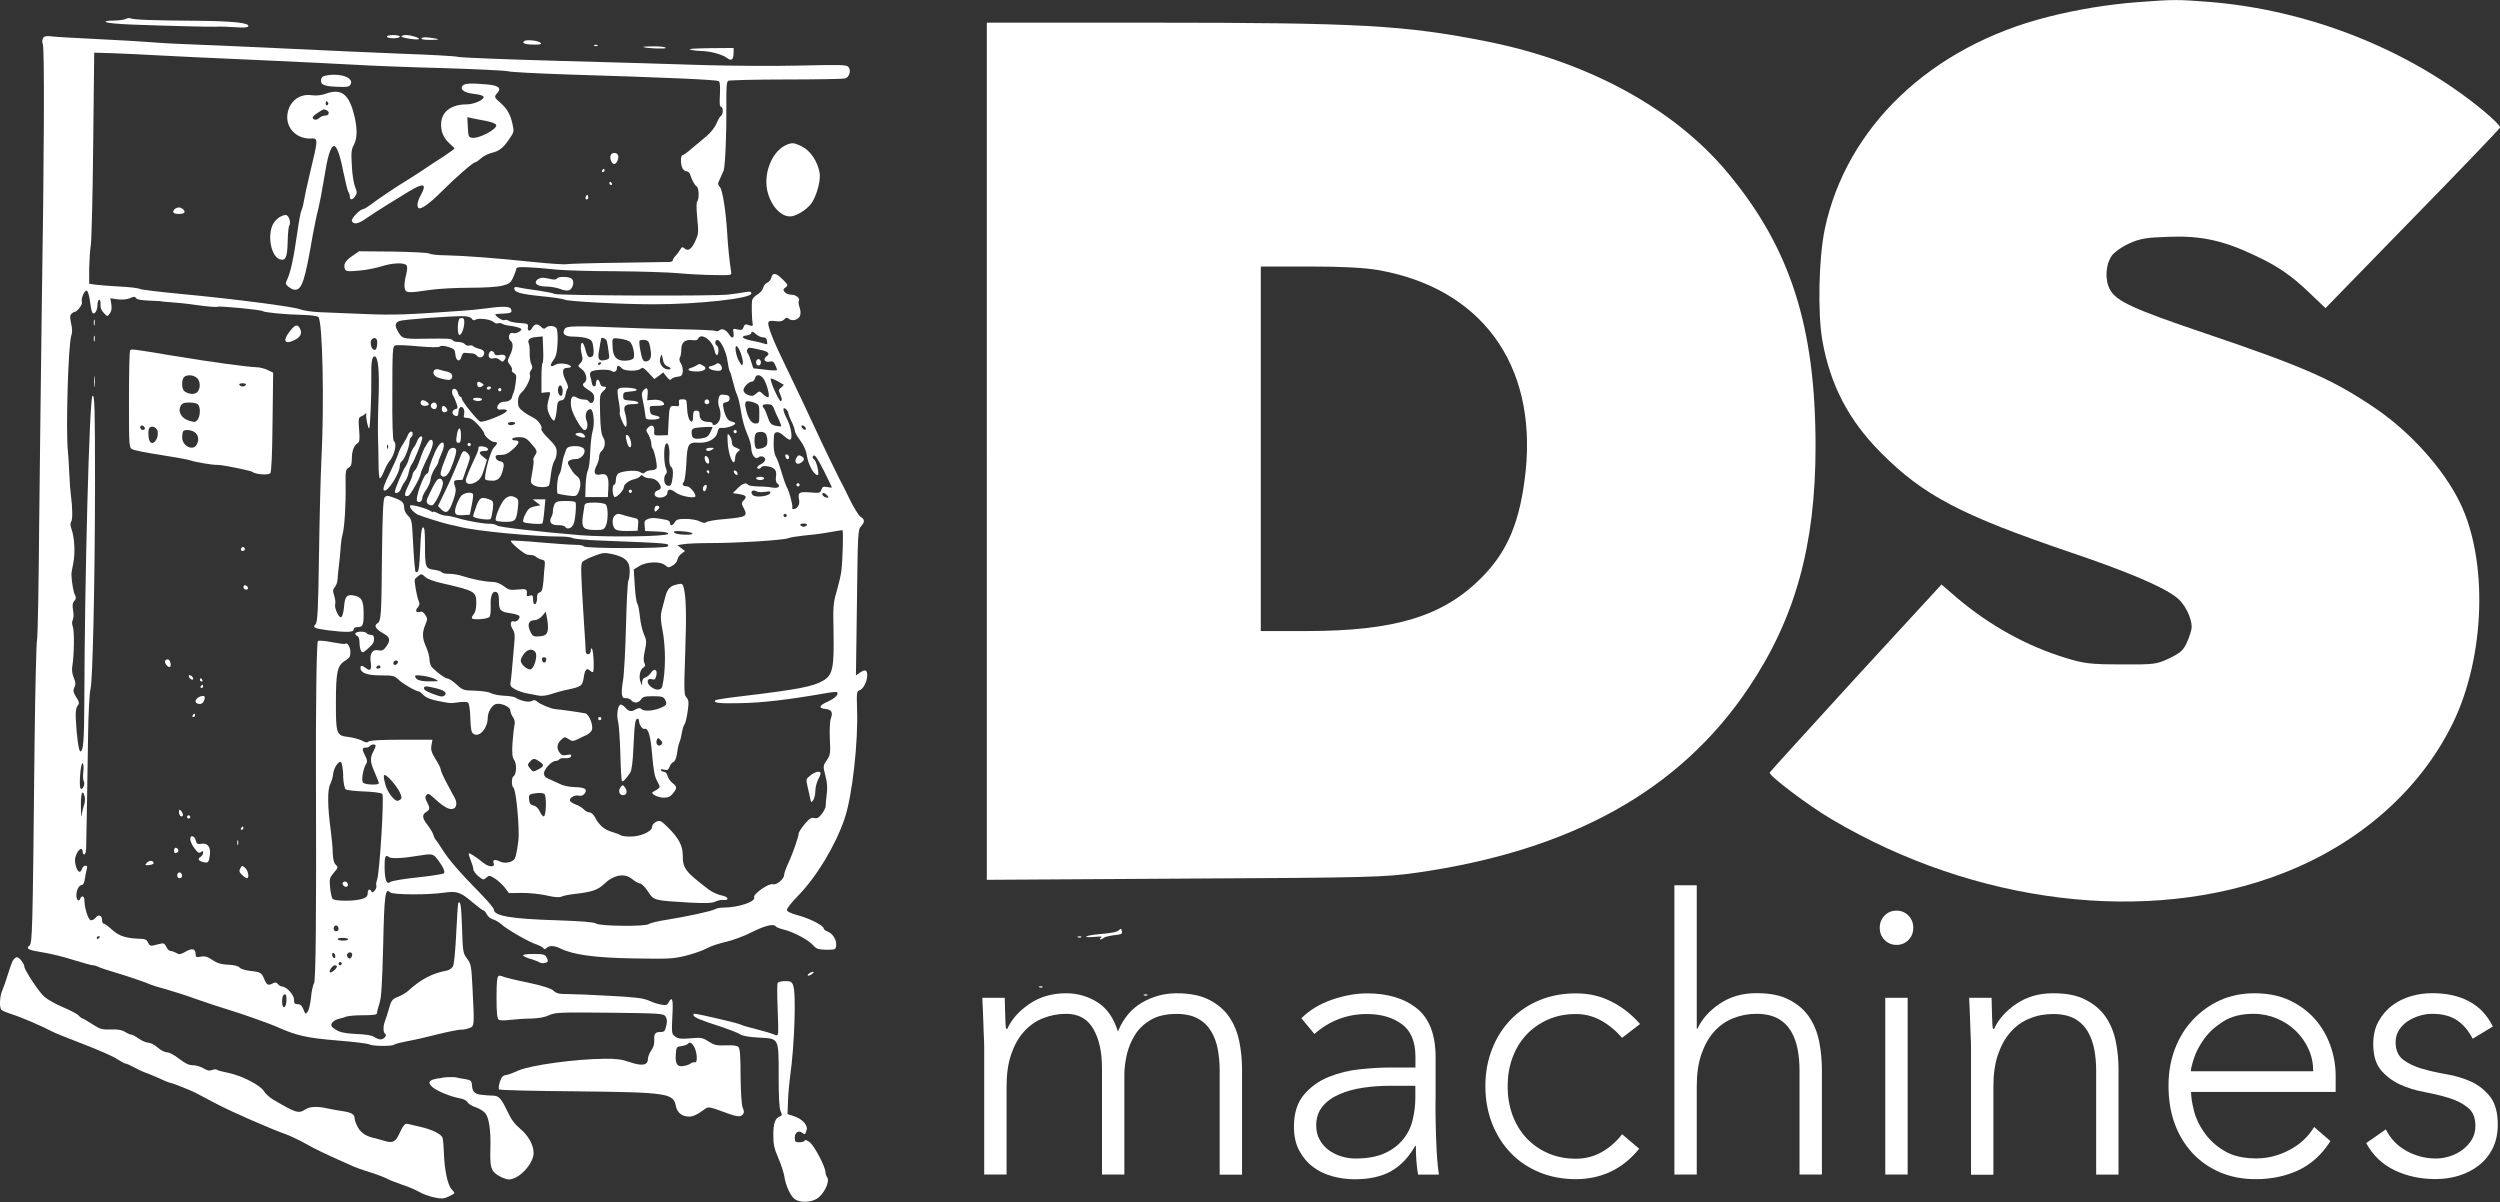 <?xml version="1.0" encoding="UTF-8"?>
<svg id="Vrstva_2" data-name="Vrstva 2" xmlns="http://www.w3.org/2000/svg" viewBox="0 0 248.12 119.3">
  <rect x="0" y="0" width="248.12" height="119.3" fill="#333333" stroke="none"/>
  <defs>
    <style>
      .cls-1 {
        fill: #fff;
      }
    </style>
  </defs>
  <g id="Layer_2" data-name="Layer 2">
    <g id="Layer_1-2" data-name="Layer 1-2">
      <g id="DS_Machines_white" data-name="DS Machines white">
        <path class="cls-1" d="M111.1,92.28c-.22.22-.69.32-1.98.43-.58.05-1.15.14-1.28.22-.14.08.14.11.72.06.69-.06.9-.05.72.06-.13.1-.16.18-.06.18.08,0,.22-.06.32-.14.08-.1.5-.19.93-.26.91-.1.94-.13.86-.48-.03-.19-.1-.21-.22-.08Z"/>
        <path class="cls-1" d="M107.01,93.03c.11.05.26.03.3-.02.06-.05-.03-.1-.21-.08-.18,0-.22.05-.1.1Z"/>
        <path class="cls-1" d="M103.17,97.99c.11.05.26.03.3-.02.06-.05-.03-.1-.21-.08-.18,0-.22.05-.1.1"/>
        <path class="cls-1" d="M113.57,98.79c.11.05.26.03.3-.02.06-.05-.03-.1-.21-.08-.18,0-.22.05-.1.1Z"/>
        <path class="cls-1" d="M98.78,99.89c-.29.22-.29.24.06.06.19-.1.35-.21.35-.24,0-.13-.08-.1-.42.18"/>
        <g>
          <path class="cls-1" d="M12.48,1.88c-.13.08-.67.16-1.18.16-.61,0-.9.06-.8.14.08.1,1.26.21,2.62.26,3.52.13,7.86.24,8.32.21.38-.03,1.17,0,2.48.08.35.02.67-.03.72-.11.19-.35-1.52-.53-5.3-.56-4.26-.03-6.02-.1-6.38-.24-.13-.05-.35-.02-.48.06"/>
          <path class="cls-1" d="M4.33,3.7c-.14.18-.18.38-.08.69.18.53.13,11.33-.1,25.81-.08,5.76-.19,15.52-.26,21.68-.05,6.16-.14,11.41-.22,11.68-.06.26-.18,4.86-.24,10.24-.19,18.85-.22,19.81-.51,20.05-.4.29-.11.45,1.31.67.7.11,2.06.43,3.01.74.96.3,1.84.54,1.97.54s.35.06.51.14c.14.08.78.3,1.39.48,1.42.42,3.42,1.09,3.84,1.3.18.08.86.29,1.52.46.66.19,2.03.62,3.04.99,1.01.35,2.35.8,2.96.98,1.18.34,4.3,1.44,5.12,1.81,1.84.82,2.9,1.06,5.82,1.3,1.63.13,3.1.3,3.25.4.35.18,2.26.19,2.46.02.08-.08.66-.22,1.28-.34.64-.11,2-.42,3.04-.69,1.06-.26,2.08-.46,2.3-.46.22.02.59-.06.85-.16.5-.21.5-.13.3-4.08-.11-2.1-.14-2.29-.53-2.8-.4-.53-.43-.67-.5-2.99-.08-2.22-.14-2.78-.37-2.56-.05.03-.13,1.39-.21,3.02-.08,1.65-.21,3.09-.32,3.28-.1.19-.38.38-.62.43-1.46.27-2.56.86-3.82,2-.22.21-.69.48-1.04.61-.56.22-.64.35-.88,1.17-.14.5-.32,1.06-.4,1.26-.19.5-.18,1.1.02,1.23.24.14-.11.56-.46.56-.14,0-.42-.11-.61-.24-.22-.16-.86-.27-1.81-.3-1.12-.06-1.58-.16-2-.42-.46-.29-.53-.4-.4-.66.1-.16.37-.34.61-.4.24-.05.59-.16.8-.24s.98-.14,1.71-.14c1.09,0,1.36-.05,1.36-.24,0-.13.11-.54.24-.94.19-.54.27-1.92.37-5.76.11-5.12.21-5.74.7-5.25.24.24,3.73.26,5.31.03,1.33-.19,1.65-.08,2.94,1.02.48.4.93.74,1.01.74s.22.18.32.38c.11.22.37.43.61.5.22.06.59.27.82.48.51.48,2.75,1.78,3.52,2.02.3.11.61.27.67.37.08.13.18.11.32-.03.26-.26.77-.24,1.36.05,1.26.62,3.38.93,7.26.99,3.5.06,3.89.05,5.2-.27.78-.19,1.71-.53,2.06-.72.35-.21,1.18-.48,1.86-.64.67-.14,1.86-.58,2.64-.98,1.34-.67,2.18-.86,2.37-.56.05.08.42.22.83.32.96.24,2.45,1.04,2.9,1.57.3.34.5.4,1.28.42.9,0,.93-.02.98-.43.06-.54-.34-1.18-.86-1.38-.21-.08-.38-.22-.38-.3,0-.29-1.42-1.01-2.53-1.3-.67-.18-1.09-.37-1.12-.53-.03-.13.45-.75,1.07-1.38,1.86-1.89,3.76-5.04,4.66-7.71.75-2.21,1.36-7.57,1.23-10.9-.05-1.57-.03-1.73.24-1.82.38-.11.77-.88.77-1.5,0-.54-.22-.61-.77-.22l-.35.24.1-7.22c.08-6.86.1-7.25.4-7.57.4-.43.38-.7-.03-.94-.19-.11-.69-.93-1.12-1.81-.42-.88-.88-1.78-1.01-2-.19-.35-1.81-3.7-2.42-5.04-.58-1.26-1.97-4.21-2.88-6.08-1.25-2.54-1.84-4.06-1.73-4.37.06-.16.26-.19.7-.13.43.06.67.03.86-.16.19-.21.3-.22.48-.06.34.29,1.02.06,1.12-.37.06-.21.02-.56-.08-.82-.08-.24-.11-.51-.06-.59.16-.26-.27-.62-.74-.62-.24,0-.54-.11-.66-.26-.18-.22-.16-.29.08-.46.27-.21.26-.26-.26-.78-.66-.67-1.01-.74-1.15-.19-.05.22-.24.43-.4.5-.16.05-.35.27-.4.5-.06.22-.32.53-.58.67-.26.14-.5.42-.53.59-.06.35-.02,1.95.06,2.32.06.24-.05.26-.53.08-.18-.06-.29,0-.37.24-.1.29-.19.32-.59.24-.46-.11-.48-.1-.42.3.11.58-.13.67-.43.19-.32-.48-.69-.64-.98-.4-.11.1-.29.11-.4.05-.1-.06-1.66-.13-3.49-.16-1.81-.03-4.37-.1-5.7-.16-4.66-.19-5.55-.18-5.73.11-.32.51-.02.78.9.78.48,0,1.09.08,1.34.18.42.14.5.26.59.9.06.53.03.78-.1.88-.35.21-.51.05-.69-.69-.1-.38-.24-.69-.32-.66-.18.05-.18.67,0,1.33.08.29.02.5-.18.7-.27.27-.27.29.14.59.45.32.61,1.12.27,1.33-.29.18-.16.4.4.74.43.26.56.43.56.8,0,.46-.35.66-.56.3-.05-.1-.27-.16-.5-.16-.21,0-.53-.1-.7-.21-.45-.27-.62.05-.53.91.08.67,1.04,2.34,1.33,2.34s.38-.51.19-.99c-.19-.51.02-1.09.4-1.09.3,0,.45,1.42.22,2.16-.11.35-.21,1.28-.24,2.08-.02.78-.13,1.6-.22,1.81-.11.19-.22.88-.24,1.52l-.03,1.15h2.24l.05-.93c.06-1.12-.14-1.46-.8-1.31-.58.13-.72-.19-.38-.86.14-.26.26-.66.26-.86,0-.22.1-.48.22-.58.37-.3.46-.98.18-1.39-.18-.29-.27-.9-.3-2.32-.05-1.9-.05-1.94.37-2.32.27-.26.29-.38.06-.38-.26,0-.4-.13-.46-.4-.11-.45-.38-.38-.38.1,0,.42-.4.3-.42-.11-.02-.16-.08-.43-.14-.59-.06-.18-.05-.37.06-.48.22-.22,1.78-.29,2.05-.08.24.19.53.03.53-.29,0-.29.22-.29.48.02.24.3,1.62.32,1.9.03.16-.16.3-.06.77.43l.56.61.45-.32.43-.34.34.43c.24.3.38.37.46.24.06-.1.35-.21.61-.24.38-.03.5-.13.53-.5.03-.26-.05-.61-.18-.82-.16-.24-.19-.45-.1-.59.08-.13.14-.5.14-.82,0-.69.4-1.01,1.14-.9.27.05.48-.02.53-.14.26-.66,1.44.16,1.62,1.14.06.32.18.53.26.48.19-.11.18-.82-.02-.94-.24-.14-.19-.56.05-.56.32,0,.9,1.2,1.01,2.13.06.46.16.9.22.99.06.08.21.56.32,1.04s.29,1.06.4,1.28.29.98.4,1.68c.1.7.37,1.68.59,2.16.22.48.42,1.14.42,1.44.02.69.4,1.18.7.94.26-.22.69-.08.69.22,0,.11-.18.32-.4.43s-.4.27-.4.35c0,.18.29.16.4-.03.13-.21.96-.11,1.28.16.19.16.24.38.19.74-.06.35-.02.59.14.72.35.29.08.5-.51.4-.29-.06-.93-.11-1.42-.11-.48-.02-.93-.08-.98-.16-.16-.27-.58-.14-1.04.34l-.48.48.64.1c.7.11.8.27.42.64-.21.22-.21.3,0,.7.45.86.35.93-1.9,1.14-.86.06-1.66.21-1.78.3-.14.11-.34.1-.66-.08-.26-.13-.88-.24-1.38-.24-.75,0-.94.06-1.09.32-.21.37-.48.42-.48.08,0-.13-.16-.27-.35-.3-1.06-.21-1.44-.24-1.82-.1-.34.13-.4.24-.35.67l.05.53,1.17.05c.83.03,1.15.1,1.1.24-.08.26-6.02.34-8.67.13-4.1-.34-8.13-.8-8.29-.96-.1-.1-.43-.18-.74-.18-.67,0-2.22-.27-3.25-.58-.42-.13-.9-.22-1.09-.22-.18,0-.54-.11-.8-.24-.27-.14-.48-.21-.48-.14s-.1.03-.19-.05c-.34-.26-1.89-.7-2.06-.59-.19.11.24.64.7.9.32.16,2.7.91,3.23,1.01.18.03.61.13.98.22,1.63.42,7.34.96,9.94.96.54,0,1.12.06,1.28.16.16.08,1.41.19,2.77.24,6.93.27,6.83.27,6.64.58-.13.22-8.19.22-8.32,0-.05-.1-.43-.16-.86-.16s-2-.11-3.52-.24c-1.54-.14-2.82-.21-2.86-.16-.13.13,1.31,1.34,1.65,1.38.18.02.4.05.5.05.1.02.29.1.4.21.13.1.37.21.54.24.26.05.3.16.27.53-.03.27-.1.96-.13,1.55-.08.85-.14,1.09-.38,1.17-.21.06-.27.24-.26.59,0,.27-.08.53-.18.56-.14.05-.21-.1-.21-.43,0-.43-.05-.48-.34-.4-.22.08-.32.05-.29-.11.06-.54-.02-.59-.88-.5-.77.08-.93.03-1.41-.34-.37-.27-.75-.42-1.14-.42-.67,0-1.98-.26-2.96-.58-.37-.13-.96-.22-1.31-.22s-.66-.06-.72-.14c-.05-.1-.4-.21-.78-.26-.86-.13-.9-.21-.9-2.53,0-1.31-.05-1.73-.21-1.68-.13.05-.21.7-.27,2.21s-.14,2.16-.27,2.21c-.11.03-.21,0-.22-.08,0-.06-.03-.42-.08-.77-.03-.35-.11-1.47-.16-2.51-.08-1.7-.13-1.89-.48-2.22-.22-.21-.38-.54-.38-.8,0-.51-.21-.7-1.09-1.01-.58-.21-.67-.21-.85,0-.14.19-.21,1.66-.26,5.79-.05,5.98-.08,6.51-.48,6.72-.35.21-.1.59.61.98.67.37.75.67.3,1.3-.27.38-.42.45-.8.38-.59-.13-.88.35-.74,1.23.11.69-.05.88-.48.54-.38-.29-.54-.3-.54-.02,0,.5.67.74,2.02.74,1.23,0,1.34.03,1.82.48.45.42,1.7,1.12,1.98,1.12.05,0,.26.18.46.38.24.24.72.43,1.41.56,1.28.26,1.2.24,2.06.13.4-.06.8-.05.91.02.13.08.21.66.24,1.54.03,1.12.11,1.46.32,1.58.59.38,1.41-.58,1.41-1.63,0-.54.43-1.25.82-1.34.5-.13,1.42.29,1.42.64,0,.16.11.46.26.66.18.26.22.53.14.88-.06.29-.14,1.07-.19,1.76-.06.98-.02,1.34.19,1.65.26.4.21,1.41-.1,1.6-.19.11-.19.98,0,1.1.22.13.53,2.85.53,4.72,0,.67-.24,2.1-.4,2.35-.22.37-1.01.51-1.47.27-.48-.24-.75-.18-.62.16.18.43-.45.43-1.01-.02-.75-.61-1.38-1.01-1.46-.94-.03.03.06.34.19.66.14.34.26.72.26.88s.22.48.5.72c.48.38.53.4.8.14.27-.24.32-.24.83.08.3.19.75.59.99.9l.42.56,1.31-.02c.72,0,1.82.11,2.46.26.78.18,1.25.21,1.44.11.16-.08.75-.21,1.33-.27,1.63-.18,2.27-.38,2.88-.96.99-.96,2.06-1.14,2.83-.5.24.21.59.4.77.43s.54.4.8.82c.56.86.58.86,4.08,1.07,1.65.08,2.26.06,2.59-.1.24-.11.59-.19.78-.16.66.06.5-.34-.16-.45-.35-.06-.91-.32-1.25-.56-2.37-1.81-2.61-2.11-2.61-3.44,0-.94-.42-1.71-1.42-2.7-.74-.74-.83-.78-1.22-.61-.22.11-.4.32-.4.51,0,.45-1.14.96-2.16.96-.45,0-.88-.06-.96-.13-.1-.08-.48-.22-.88-.34-.75-.22-1.28-.67-1.68-1.47-.14-.26-.38-.46-.54-.46s-.42-.14-.58-.32c-.14-.16-.53-.38-.82-.48-.3-.11-.54-.29-.54-.4,0-.3.51-.56.91-.46.18.05.4-.02.51-.16.38-.46.11-.67-.93-.69-.61-.02-1.18-.14-1.57-.35-.34-.16-.8-.38-1.04-.48-.32-.11-.45-.29-.45-.54,0-.42.77-1.23,1.15-1.23.14,0,.32-.06.37-.16.05-.08.32-.14.59-.11.3.02.53-.05.58-.19.06-.18-.03-.21-.43-.13-.4.08-.54.03-.75-.29-.29-.43-.21-.86.24-1.26.29-.26.34-.26.7-.02.34.22.45.22.85.03.26-.13.67-.34.94-.45.26-.13.5-.37.53-.54.11-.53-.32-1.52-.67-1.6-.37-.08-2.59-.4-2.98-.42-.38-.02-1.5-.48-1.79-.74-.19-.18-.34-.19-.56-.06-.3.16-1.09-.02-1.62-.35-.11-.08-.62-.16-1.12-.18s-1.09-.14-1.31-.26c-.22-.13-.93-.22-1.57-.24-1.12-.02-1.22-.05-1.82-.61-.35-.32-.75-.59-.88-.59-.22,0-.91-.48-1.52-1.07-.16-.14-.29-.5-.29-.8s-.16-.88-.35-1.3c-.38-.83-.4-1.39-.05-2.22.21-.5.21-.59-.03-.94-.14-.24-.35-.37-.48-.3-.4.14-.56-.1-.27-.42.18-.19.22-.38.13-.58-.21-.46-.5-2.11-.4-2.24.05-.08.22-.22.38-.35.24-.19.32-.18.64.13.22.21.9.46,1.73.64,3.26.75,3.34.82,3.34,1.98,0,.53-.1.91-.27,1.1-.14.16-.21.34-.14.4.18.18,1.6.05,1.73-.16.08-.11.13-.59.11-1.07-.05-1.02.18-1.54.56-1.39.19.08.26.3.26.88,0,.93.14,1.09,1.17,1.23.42.06.8.18.85.27.13.21-.27.64-.53.54-.35-.14-.42.32-.13.77.21.32.24.61.16,1.41-.05.56-.13,1.47-.18,2.05s-.11,1.31-.16,1.63c-.1.53-.05.61.43.88.3.16.83.34,1.18.4.35.06.86.16,1.15.22.3.06.78,0,1.2-.14.38-.13,1.12-.34,1.65-.45,1.38-.29,1.49-.37,1.62-1.18.11-.78.3-1.02.59-.74.1.1.24.18.32.18.16,0,.08-2.18-.1-2.34-.06-.06-.11.03-.11.22,0,.42-.48.48-.5.06,0-.14-.06-1.36-.16-2.67-.34-5.38-.35-5.98-.16-6.22.1-.11.62-.38,1.15-.58.88-.34,1.04-.35,1.84-.18,1.25.29,1.7.7,1.7,1.65,0,.42-.06.85-.13.96-.08.11-.18,2.14-.24,4.53-.06,2.37-.19,4.82-.3,5.44-.2,1.17-.14,1.74.18,1.71.22-.03.5.06.62.19.27.35.75.32.99-.06.18-.27.38-.32,1.2-.32s1.02.05,1.17.3c.26.5.19.61-.48.88-.75.3-1.62.34-1.87.08-.13-.13-.3-.1-.66.11-.32.18-.61.12-.86-.18-.22-.26-.46-.4-.56-.35-.27.16-.38,1.07-.21,1.7.08.32.18,1.74.22,3.18.03,1.44.11,2.66.16,2.7.1.1.34-.14.82-.83.14-.21.26-1.06.32-2.56.11-2.37.18-2.8.42-2.8.08,0,.14.13.14.27.02.37.35.82.56.74.35-.11.59.72.74,2.62.13,1.49.24,2.14.5,2.58.3.54.3.59.05.78-.16.11-.37.22-.46.27-.34.14.45.58,1.04.58.46,0,.67-.1.93-.42.43-.54.42-.67-.05-1.04-.21-.16-.43-.48-.48-.7-.06-.22-.21-.4-.34-.4-.11,0-.27-.08-.32-.16-.06-.11.03-.14.3-.06.34.08.43.03.56-.3.08-.21.26-.43.4-.48.14-.06.27-.4.34-.86.05-.42.16-.91.24-1.09.08-.18.19-.61.24-.96.06-.35.18-.72.27-.83.08-.1.22-.67.3-1.26.13-.91.11-1.12-.11-1.38-.26-.26-.26-.66-.13-4.5.14-3.79.08-5.7-.19-6.54-.08-.26-.19-.29-.59-.19-.72.14-1.01.45-1.22,1.31-.11.42-.27,1.02-.35,1.34-.11.43-.1.96.1,1.92.32,1.73.32,3.98-.02,5.52-.1.46-.64.48-1.17.05-.45-.38-.35-.88.14-.72.24.08.34,0,.42-.32.16-.62-.16-.85-.5-.35-.14.22-.4.43-.56.48-.21.05-.32.22-.34.46v.37l-.16-.38c-.19-.5-.05-1.25.29-1.42.18-.11.21-.22.1-.45-.11-.21-.1-.62.05-1.26.18-.86.16-1.02-.1-1.6-.16-.35-.34-1.15-.4-1.76-.06-.62-.18-1.2-.27-1.31-.08-.11-.19-.91-.24-1.78l-.1-1.58.56-.34c.72-.45,2.11-.48,2.56-.08.29.26.35.26.74.03.24-.13.45-.4.48-.59.03-.19.21-.46.4-.59l.35-.26-.38-.29-.38-.29.62-.1c.35-.06,1.6-.11,2.78-.11,2.58,0,7.15-.29,7.6-.48.18-.08.86-.19,1.52-.26.66-.05,1.78-.19,2.48-.32s1.33-.22,1.38-.22c.11,0,.03,2.86-.1,4.02-.05.42-.26,1.31-.46,2.02-.35,1.17-.38,1.49-.32,4.13.06,3.49-.08,4.22-1.04,4.77-.99.59-2.56.88-8.06,1.54-1.39.16-2.58.34-2.62.4-.27.26.32.34,2.48.29,2.14-.03,4.82-.35,8.48-.99.56-.11,1.06-.14,1.1-.1.21.21-.16.58-.9.93-.9.4-.98.66-.22.74.59.06.74.35.51.94-.1.26-.13,1.12-.1,2,.08,1.46.05,1.62-.3,2.14-.38.56-.38.58-.14,1.54.19.7.22,1.22.13,1.87-.06.5-.11,1.01-.1,1.14s-.16.48-.37.77c-.32.4-.48.5-.77.42-.3-.06-.48.05-.96.62-.32.38-.58.8-.58.91,0,.3-.59,2.02-1.06,3.01-.21.46-.38.94-.38,1.09,0,.42-.77,1.06-1.12.94-.4-.13-1.98.98-1.86,1.3.18.43-1.57,1.02-3.06,1.02-.29,0-.66.06-.82.16-.38.21-2.91.75-4.75,1.04-.86.13-1.66.32-1.81.43-.32.27-4.91.22-5.26-.05-.14-.13-1.44-.24-3.86-.32-4.56-.14-6.27-.43-6.27-1.06,0-.14-.64-.91-1.44-1.71-1.95-1.98-3.02-3.22-3.68-4.26-.3-.48-.59-.91-.66-.96-.05-.05-.16-.26-.22-.48-.06-.22-.34-.66-.58-.98-.54-.69-.58-1.02-.14-1.3.38-.24.4-.38.08-.99-.19-.35-.21-.51-.06-.69.16-.19.27-.14.69.24.86.8,1.41,1.15,1.79,1.15.48,0,.64-.51.34-1.09-.13-.24-.5-.93-.82-1.52-.32-.61-.58-1.2-.58-1.31,0-.13-.22-.58-.5-1.02-.4-.64-.5-.93-.42-1.38l.1-.56h-3.09c-2,0-3.14.06-3.25.18-.13.13-.32.1-.67-.1-.29-.14-.88-.3-1.31-.35-1.22-.14-1.26-.29-1.26-3.39s.14-3.71.91-4.18c.43-.26.53-.4.53-.85,0-.5-.32-1.02-.51-.83-.03.05-.64-.03-1.33-.16-.69-.14-1.31-.19-1.39-.11-.13.13-.22,6.67-.19,14.19.05,12.74-.02,19.55-.19,19.78-.11.13-.24.74-.3,1.38-.06.62-.21,1.28-.34,1.44-.19.27-.22.26-.42-.24-.14-.37-.3-.51-.56-.51-.3,0-.37-.08-.37-.46,0-.48-.75-1.3-1.2-1.3-.11,0-.29-.11-.4-.24-.14-.18-.27-.19-.48-.08-.48.26-.62.19-.86-.38-.27-.67-.37-.74-1.41-.85-.46-.05-.93-.19-1.04-.32-.13-.16-.53-.26-1.12-.29-.7-.03-1.09-.14-1.57-.46-.5-.34-.75-.42-1.15-.34-.45.08-.53.05-.53-.21,0-.58-.32-.67-.98-.3-.51.3-.67.32-.94.14-.18-.1-.43-.19-.56-.19-.14,0-.34-.19-.43-.42-.14-.29-.27-.38-.51-.32-.19.05-.51.11-.74.18-.32.08-.43.02-.56-.27-.11-.26-.3-.37-.64-.38-1.49-.03-2.24-.26-2.91-.88-.38-.35-.75-.62-.85-.62-.08,0-.16-.13-.16-.29,0-.53-.34-.69-.64-.32-.16.19-.37.3-.51.26-.26-.11-.61-1.25-.61-1.95,0-.45-.27-.56-.42-.18-.14.35-.38.13-.38-.34,0-.53.27-1.02.54-1.02.13,0,.26-.24.3-.61.05-.32.13-.75.19-.96.08-.26.05-.35-.13-.35-.14,0-.3.14-.35.34-.16.48-.46.29-.62-.38-.11-.46-.1-.72.11-1.17.27-.54.59-.62.59-.13,0,.13.08.22.16.22.1,0,.16-.27.18-.61.03-1.25.14-7.31.19-11.15.03-2.21.14-4.29.24-4.64.22-.83.43-10.11.45-20.08,0-7.9-.03-9.25-.26-9.01-.29.32-.77,17.84-.8,30.29-.02,3.94-.1,4.98-.4,4.98-.16-.02-.37-1.55-.45-3.3-.03-.64.03-1.06.18-1.23.19-.24.18-.35-.13-.85-.3-.48-.34-.66-.19-.96s.13-.53-.06-.98c-.16-.38-.21-.8-.14-1.17.18-1.06.21-3.46.05-3.89-.1-.27-.1-.53,0-.69.08-.16.1-.56.02-.94-.08-.5-.06-.72.13-.93.18-.21.19-.34.05-.61-.14-.27-.32-1.26-.34-2-.02-.1.08-.59.18-1.12.21-1.01.13-2.56-.18-3.42-.11-.32-.13-.58-.03-.7.16-.19.14-1.46-.02-2.59-.05-.35-.13-1.33-.16-2.16s-.1-1.84-.14-2.24c-.22-2.11.03-10.72.35-11.55.1-.24.08-.66-.03-1.14-.13-.58-.13-.8.03-.96.1-.1.24-.19.3-.19.26,0,.82-.74.74-.96-.13-.32.26-1.23.48-1.15.1.03.22.42.29.85.19,1.38.27,1.55.53,1.34.13-.11.24-.45.24-.74,0-.3.08-.54.18-.54s.14.21.13.45c-.03.3.06.59.32.85.35.38.37.38.59.06.18-.22.22-.51.16-.91l-.1-.61.72.11c.43.05.9.02,1.22-.11.4-.18.51-.18.62,0,.08.13.56.21,1.3.24.66.02,1.22.05,1.26.08.05.02.45.05.88.08.45.02,1.63.14,2.64.29,1.01.14,1.89.21,1.97.16.19-.11,4.3.29,4.51.43.18.14,2.27.34,4.11.38.69.02,1.33.11,1.42.21.42.42.59,8.61.3,14.13-.08,1.63-.19,5.9-.24,9.52-.08,5.49-.14,6.61-.34,6.83-.32.34-.16.42,1.25.61,1.78.22,2.53.21,2.53-.08,0-.14.14-.24.38-.24.53,0,.61-.18.61-1.34,0-1.26-.19-1.65-.93-1.79-.75-.14-.93.06-1.02,1.17-.05.53-.16.93-.29.98-.24.08-.7-.98-.58-1.31.05-.13,0-.5-.1-.82-.16-.5-.14-.62.06-.86.14-.16.26-.5.27-.75s.08-.98.16-1.58c.08-.62.14-1.41.16-1.76.02-.35.1-.86.18-1.15.19-.64.34-3.02.3-4.96-.02-1.33.02-1.49.3-1.65.24-.13.32-.34.32-.9,0-.77.22-1.33.59-1.55.18-.11.21-.4.13-1.33-.08-1.04-.06-1.2.19-1.3.16-.06.35-.18.42-.27.08-.11.11-.1.1.06-.05.34.19,1.47.29,1.38.11-.1.24-3.52.21-5.17-.03-1.36.08-1.97.32-1.97.37,0,.5,1.41.4,4.22-.06,1.58-.08,3.36-.05,3.94.02.58.05,1.71.05,2.51s.06,1.47.14,1.44.26-.34.4-.7.37-.78.51-.96c.54-.64.82-1.82.46-2.05-.1-.06-.16-1.87-.14-4.74,0-4.16.03-4.66.26-4.74.16-.06,1.17-.03,2.27.08,1.31.11,2.06.13,2.19.02.13-.1.42-.08.85.05.58.18.64.26.69.77.06.66.46.77.61.16.08-.29.19-.38.42-.35.16.03.45.05.61.05.18,0,.38.11.5.24.22.32.72.13.72-.27,0-.19-.16-.34-.43-.4-.26-.06-.54-.18-.64-.26-.11-.1-.3-.13-.43-.08s-.32-.02-.42-.14c-.11-.13-.4-.22-.66-.22-.24,0-.48-.06-.54-.16-.11-.18-.42-.19-2.91-.16-2.06.03-2.13,0-2.56-.77-.3-.51-.26-.82.16-.99.34-.14,5.04-.5,6.43-.48.38.02.69.11.77.26.1.16.21.19.38.08.34-.18,1.5-.02,1.78.24.11.11.3.18.43.13s.32-.03.43.05c.11.06.35.14.53.16.75.08,1.36.26,1.36.38,0,.21-.59.48-.85.37-.35-.13-.53.54-.21.78.29.22.26.8-.1,1.5-.24.48-.24.54.05.9.16.22.24.45.18.5-.06.06.02.19.18.29.26.13.29.29.19.98-.06.46-.16.9-.21.99-.06.08-.11.26-.14.38-.03.29-.35.5-.78.5-.18,0-.4.08-.51.19-.29.29-.24.64.1.59,1.07-.1.83.26-.58.82-.62.26-1.26.43-1.39.38-.29-.11-1.84-2.03-1.84-2.29,0-.1-.06-.18-.14-.18s-.19-.18-.24-.4c-.11-.46-.58-.54-.58-.11,0,.16.05.35.11.42.06.05.19.37.3.67.18.53.18.59-.11.66-.38.11-.34.58.06.66.19.05.27-.05.27-.35,0-.22.08-.45.18-.51.26-.14.48.27.38.69-.08.3-.02.37.34.37.29,0,.61.21,1.04.67.35.38.62.77.62.86,0,.26.7.86,1.01.86.37,0,.34.14-.08.59-.35.37-.99,2.85-.82,3.12.03.08.37.13.75.13.45,0,.75-.27.91-.8.27-.86.22-1.06-.26-1.14-.18-.05-.34-.19-.37-.35-.05-.22.06-.27.51-.27s.74-.14,1.22-.58c.66-.59.7-.86.14-.86-.18,0-.27-.08-.22-.16.05-.1.37-.16.7-.16.45,0,.69.11.99.43.8.9.83.96.56,1.38-.14.21-.21.42-.16.48.06.05,0,.58-.11,1.17-.19.99-.19,1.07.1,1.28.38.29,1.46.29,1.57.02.05-.13.13-.64.19-1.17.06-.51.22-1.09.34-1.26.13-.18.22-.56.22-.85,0-.45-.16-.69-.8-1.33-.45-.43-.77-.86-.72-.96.16-.24-.37-.94-.85-1.15-.24-.11-.67-.37-.94-.58-.43-.32-.53-.51-.53-.98,0-.4.11-.69.34-.9.46-.42.96-1.44.85-1.74-.06-.13-.02-.35.1-.48.16-.19.16-.34.03-.61-.1-.19-.16-.67-.16-1.07.02-.4-.03-.83-.08-.96-.18-.38.08-.61.75-.66l.62-.06.05,1.31c.03.74,0,1.33-.06,1.33s-.11.67-.11,1.49v1.47l.46-.05c.42-.05.45-.02.35.32-.29,1.01-.29,1.3-.02,1.9.16.35.37.61.46.58s.21-.48.26-1.01c.06-.82.13-.94.43-.99.27-.03.38-.19.46-.61.05-.3.16-.58.22-.62s-.02-.35-.18-.67c-.43-.86-.4-1.33.1-1.33.62,0,.46-.29-.22-.4-.4-.06-.74-.03-.96.1-.48.3-.58.08-.18-.46.27-.37.37-.75.42-1.73.03-.75-.02-1.33-.13-1.46-.21-.26-.8-.27-1.04-.03-.14.14-.26.13-.45-.08-.35-.35-.67-.32-.88.06-.22.43-.51.4-.45-.05.05-.32-.02-.35-.83-.4-.48-.03-.96-.13-1.07-.22s-.32-.13-.45-.06c-.19.06-.88-.38-.88-.59,0-.02.34-.05.74-.06.85-.05.94-.1.82-.45-.11-.29-.88-.3-2.59-.06-.61.08-1.55.18-2.08.21-5.82.42-6.96.45-9.76.34-1.66-.06-3.7-.14-4.48-.18-.8-.03-1.7-.16-2.02-.29-.66-.27-6.64-1.04-11.98-1.54-1.98-.19-3.74-.4-3.92-.48-.18-.1-1.07-.19-2-.24s-1.98-.13-2.37-.18l-.67-.1v-1.47c.02-.8.08-1.86.16-2.34.08-.48.19-4.99.24-10l.1-9.12,1.79.05c.99.03,2.98.13,4.43.21,1.46.08,5.78.29,9.6.45,3.82.18,8.29.38,9.92.48,1.63.1,5.63.26,8.88.34,3.26.1,6.18.24,6.48.32.3.08,3.04.22,6.08.32,9.5.29,14.64.51,14.82.66.11.1.14.58.1,1.34-.05.83-.02,1.2.11,1.2.22,0,.24.75,0,.9-.1.05-.3.4-.46.78-.16.37-.59.91-.96,1.22s-1.02.85-1.46,1.22c-.43.38-.86.69-.94.69-.21,0-.21.9,0,1.3.1.16.27.3.42.3.13,0,.27.13.32.27.18.58.46,1.09.66,1.22.24.14.27,1.25.06,1.49-.1.08-.08.75,0,1.66.14,1.41.14,1.57-.19,2.27-.38.83-.7,1.04-1.07.74-.19-.18-.27-.16-.42.1-.1.18-.3.45-.45.61-.16.16-.29.35-.29.45,0,.08-.13.16-.27.18-.16,0-2.45.03-5.09.08-2.64.03-4.96.1-5.17.14-.21.05-1.71-.05-3.36-.22-3.57-.38-6.82-.62-8.66-.66-.74,0-1.47-.08-1.63-.18-.16-.08-1.79-.16-3.63-.19l-3.33-.03-.67.46c-.7.48-.91.83-.74,1.3.1.24.26.26,1.41.16.72-.06,1.71-.26,2.21-.42,1.06-.35,2.26-.4,2.5-.11.1.14.08.46-.06,1.01-.11.43-.18.99-.13,1.23.11.53.27.54,2.48.21.85-.13,2.64-.22,3.98-.22,1.44,0,2.78-.08,3.25-.21.69-.18.82-.27,1.09-.88.16-.37.3-.75.3-.85,0-.18,1.39-.13,4,.14.83.08,3.47.16,5.84.16,2.38.02,5.15.1,6.16.19,1.01.1,2.64.18,3.6.19,1.68.03,1.76.02,1.71-.29-.16-.93-.34-2.72-.4-3.92-.13-2.18-.46-4.21-.72-4.53-.24-.26-.22-.34,0-.8.14-.29.3-.66.37-.83.16-.48.3-3.86.27-6.46-.02-1.7.02-2.35.18-2.45.1-.06,2.67-.13,5.71-.13s5.68-.05,5.89-.1c.43-.13.62-.77.34-1.14-.19-.22-.69-.24-4.86-.14-2.54.06-6.83.03-9.52-.05-2.69-.1-9.2-.27-14.48-.42s-9.74-.32-9.92-.4c-.18-.06-2.62-.21-5.44-.3-2.82-.11-7.86-.34-11.2-.5-3.34-.16-7.41-.34-9.04-.4-1.63-.05-3.71-.16-4.64-.24s-3.38-.22-5.44-.32-4.08-.21-4.48-.26c-.56-.08-.78-.03-.94.16h0ZM75.07,33.19c.18.16.46.29.66.29.24,0,.37.11.4.38.05.32.02.35-.24.26-.16-.06-.72-.21-1.25-.3-.98-.19-1.22-.45-.48-.54.22-.03.4-.13.4-.21,0-.22.18-.18.51.13M37.44,33.94c0,.66-.16.93-.42.72-.24-.19-.3-.82-.11-.99.24-.24.53-.1.53.27M60.22,33.83c.05.16.13.62.18,1.04.11.72.1.75-.29.85-.61.16-.8-.03-.69-.7.06-.32.13-.75.16-.98.05-.22.08-.42.08-.45.06-.16.5.03.56.24M62.53,33.94c.32.32.53,1.41.32,1.65-.1.11-.48.21-.85.21-.8,0-1.15-.38-1.2-1.3-.06-1.01-.06-.99.75-.88.42.05.86.19.98.32ZM64.54,34.56c.18.88.02,1.31-.48,1.31-.22,0-.34-.21-.48-.96-.11-.53-.16-1.02-.11-1.09.05-.06.27-.11.5-.08.38.05.45.14.58.82M73.52,35.06c.14.38.24.83.21.99-.05.27-.1.26-.32-.1-.34-.5-.54-1.6-.32-1.6.1,0,.29.32.43.7M75.34,34.69c.93.19,1.14.4.72.69-.37.27-.14.62.34.51.27-.06.4,0,.53.32.11.22.19.45.19.51s-.53.06-1.18-.03l-1.18-.14-.21-.66c-.11-.37-.27-.74-.35-.85-.14-.21-.03-.53.21-.53.08,0,.51.08.94.18M65.82,35.83c.05.24.24.48.42.53.45.14.4.37-.06.29-.48-.1-.82-.69-.64-1.18.06-.21.13-.32.16-.22.02.08.08.35.13.59M59.68,36.02s-.06.13-.16.18c-.08.05-.16.02-.16-.06,0-.1.08-.18.16-.18.1,0,.16.03.16.06M75.73,37.52c.3.34.7,1.73.54,1.89-.06.06-.29-.05-.51-.26-.38-.37-.4-.37-.72-.08-.26.24-.42.27-.77.14-.24-.08-.45-.27-.48-.43-.06-.3.51-.91.85-.91.11,0,.24-.14.29-.32.1-.4.46-.42.8-.03M77.17,37.83c.29.16.54.3.59.34.05.03-.06.16-.22.29-.27.19-.29.27-.13.62.22.5.24.72.05.72-.06,0-.35-.51-.62-1.12-.27-.62-.42-1.12-.32-1.12.08,0,.38.13.66.27M55.84,38.85c0,.32-.06.46-.19.43-.24-.08-.35-.53-.22-.86.14-.38.42-.1.42.43M74.86,39.97c.48.18.5.21.5,1.12s-.02.94-.4.94-.74-.51-.94-1.49c-.18-.75,0-.86.85-.58M76.81,40.55c.1.26.3.74.48,1.07.16.35.27.66.24.69-.03.03-.29,0-.58-.06-.43-.11-.56-.26-.75-.85-.13-.4-.3-.78-.38-.88-.26-.27-.14-.4.34-.4.38,0,.53.1.66.43M78.24,40.98c0,.11.14.5.32.86.18.35.32.77.32.91s.24.58.54.96c.32.43.58.99.64,1.39.14,1.01.7,2.03,1.09,2.05.21,0-.1-1.36-.34-1.55-.19-.14-.21-.24-.08-.37.14-.14.38.21,1.01,1.44.45.9.82,1.66.82,1.7s-.21.02-.46-.03c-.38-.08-.48-.03-.58.26-.11.34-.19.35-1.12.27-1.1-.08-1.23,0-1.09.74.1.46-.18.91-.54.91-.13,0-.19-.06-.14-.14.1-.14-.34-1.76-.54-2.02-.06-.1-.29-.7-.48-1.36-.19-.66-.43-1.34-.53-1.52-.27-.46-.34-1.02-.27-2.21.03-.48.46-.51.94-.05.24.22.53.42.64.42.32,0,.14-1.26-.29-2.08-.42-.78-.46-1.26-.1-.96.13.11.24.29.24.38ZM51.12,42.04c-.05.08-.24.16-.42.16-.16,0-.3-.08-.3-.16,0-.1.19-.16.42-.16s.37.06.3.16M79.97,42.5c.05.13-.02.19-.14.14-.11-.03-.24-.16-.27-.27-.05-.13.02-.19.14-.14.11.03.24.16.27.27M75.97,43.03c.11.11.19.43.19.72,0,.43-.08.56-.43.7-.22.08-.51.13-.64.08-.27-.11-.29-1.47,0-1.58.35-.14.69-.11.88.08M38.51,44.47c-.05.13-.1.08-.1-.1-.02-.18.03-.27.08-.21.05.05.06.19.02.3M75.93,48.82c.46-.08.58-.06.51.11-.11.32-1.42.48-1.71.22-.32-.3-.08-.61.32-.4.18.1.56.13.88.06M82.09,49.17c.19.22.18.26-.08.21-.18-.03-.34-.16-.38-.27-.08-.27.21-.24.46.06M78.08,51.16c0,.08-.06.16-.16.16-.08,0-.16-.08-.16-.16,0-.1.08-.16.16-.16.1,0,.16.06.16.16M80.08,52.12c-.05.08-.19.16-.32.16s-.27-.08-.32-.16c-.06-.1.08-.16.32-.16s.38.06.32.16M68.72,52.93c.08.08-.14.14-.59.14-.77,0-1.25-.11-1.25-.3,0-.14,1.65-.02,1.84.16M54.38,62.21c.02.66-.19.9-.78.94-.66.06-.74.02-.99-.53-.3-.64-.13-1.07.45-1.07.22,0,.54-.18.75-.42l.35-.42.1.46c.06.24.11.7.13,1.02ZM53.15,64.76c.22.34-.13,1.54-.46,1.66-.3.13-1.01-.48-1.01-.86,0-.16.16-.46.34-.7.37-.46.88-.51,1.14-.1M54.21,65.51c-.06.35-.35.32-.42-.02-.03-.16.05-.26.21-.26s.24.11.21.27M39.49,65.75c-.1.29-.45.34-.45.06,0-.14.11-.26.26-.26s.22.08.19.19M37.76,66.2c0,.08-.11.16-.26.16-.13,0-.19-.08-.14-.16.05-.1.16-.16.26-.16.08,0,.14.06.14.16M43.2,67.41c.38.21.37.21-.4.21-1.01.02-1.47-.11-1.58-.42-.08-.21.03-.22.74-.13.46.06,1.02.21,1.25.34M43.2,68.29c.88.21,1.18.43.96.7-.13.14-.3.18-.61.08-.96-.3-1.47-.56-1.47-.75,0-.24.18-.26,1.12-.03ZM65.63,73.91c-.26.26-.59-.06-.45-.45.1-.26.13-.26.37-.02.21.21.24.3.08.46M37.28,74.02c0,.08-.11.35-.24.59-.34.64-.3,1.04.16,2.08.22.5.4.96.4,1.04,0,.22-1.38.16-1.57-.06-.19-.22,0-1.34.3-1.84.14-.22.13-.42-.08-.8-.34-.66-.32-.83.05-.83.18,0,.37-.08.42-.16.13-.19.56-.21.56-.02M53.52,75.57c.53.34.5.48-.11.8-.5.26-.51.26-.8-.1-.27-.34-.27-.38-.03-.66.34-.37.45-.37.94-.05M34.05,77c.03.66.14,1.25.26,1.34.1.08.91.18,1.81.21.93.03,1.73.14,1.82.24.21.21-.26,7.79-.51,8.5-.08.22-.13.5-.08.61.1.27-.38.85-.48.58-.14-.32-.38-.22-.38.18,0,.27-.13.42-.51.54-.74.26-2.77.26-2.98,0-.08-.1-.19-.61-.24-1.12-.08-.85-.05-.96.37-1.46.43-.5.45-.54.19-.8-.19-.18-.27-.56-.3-1.18,0-.5-.1-1.49-.19-2.19-.32-2.3-.35-4.06-.06-4.61.13-.27.27-.72.29-1.01.06-.64.58-1.39.8-1.17.08.08.18.69.21,1.34M8.27,76.58c-.05.42-.03.85.05.98.16.27-.13.9-.32.7s0-2.64.21-2.51c.08.05.11.42.06.83M38.81,77.43c.74.8,1.18,1.66.98,1.87-.1.1-.26.18-.35.18-.32,0-.98-.86-1.17-1.54-.34-1.2-.21-1.31.54-.51M8.41,79.08c.05.22.02.61-.08.85-.08.24-.19.69-.22.99-.03.3-.08-.06-.08-.85-.03-1.34.16-1.86.38-.99M54.03,78.8c.22.14.19,2.14-.05,2.22-.1.03-.27-.18-.4-.46-.14-.32-.37-.56-.62-.61-.3-.06-.42-.21-.45-.59-.05-.42.02-.51.32-.58.62-.11.99-.11,1.2.02ZM43.41,85.27c.58.77.8,1.26.64,1.41-.06.06-1.25.26-2.61.4-1.36.14-2.58.35-2.69.45-.37.29-.54-.13-.58-1.3-.02-1.2.08-1.47.43-1.17.22.18,1.39.13,2.98-.14,1.28-.21,1.42-.19,1.82.35M33.6,92.21c0,.13-.11.22-.24.22-.24,0-.34-.34-.14-.53.16-.14.38.03.38.3ZM9.92,92.98s-.06.13-.16.18c-.08.05-.16.02-.16-.06,0-.1.08-.18.16-.18.1,0,.16.03.16.06M34.56,93.2c0,.19-.93.21-1.04.02-.06-.08.16-.14.46-.14.32,0,.58.06.58.13ZM33.28,94.93c0,.13-.06.19-.16.14-.08-.05-.16-.21-.16-.34s.08-.19.16-.14c.1.05.16.21.16.34M34.94,94.64c.03.06.02.22-.06.35-.11.18-.19.19-.34.05-.1-.1-.13-.26-.08-.35.13-.21.37-.22.48-.05M33.92,95.64c0,.08-.06.16-.16.16-.08,0-.16-.08-.16-.16,0-.1.08-.16.16-.16.1,0,.16.06.16.16M33.44,95.92c0,.21-.58.69-.69.58-.14-.14.26-.7.48-.7.11,0,.21.06.21.13ZM28.43,99.32c-.03.78-.43.9-.43.11,0-.3.05-.59.11-.64.24-.24.34-.08.32.53"/>
          <path class="cls-1" d="M75.04,35.96c0,.18.11.32.24.32s.24-.14.24-.32-.11-.32-.24-.32-.24.14-.24.32"/>
          <path class="cls-1" d="M77.95,45.3c.02.16.13.27.21.27.24-.02.19-.38-.05-.46-.14-.05-.21.03-.16.19"/>
          <path class="cls-1" d="M79.05,45.43c-.27.43.02.77.42.51.38-.24.42-.45.08-.66-.24-.14-.34-.11-.5.14"/>
          <path class="cls-1" d="M79.04,48.12c0,.08.08.16.16.16.1,0,.16-.08.16-.16,0-.1-.06-.16-.16-.16-.08,0-.16.06-.16.16"/>
          <path class="cls-1" d="M34.01,87.62c-.05.08.02.22.13.32.26.21.51-.03.34-.3-.13-.19-.35-.21-.46-.02"/>
          <path class="cls-1" d="M38.4,3.64c0,.08.29.16.64.16s.64-.08.64-.16c0-.1-.29-.16-.64-.16s-.64.06-.64.16"/>
          <path class="cls-1" d="M39.84,3.62c0,.14,1.6.38,1.73.26.13-.11-.75-.4-1.26-.4-.26,0-.46.06-.46.14"/>
          <path class="cls-1" d="M41.84,3.8c-.06.1.22.16.82.16,1.07,0,1.09-.08.03-.22-.46-.06-.78-.05-.85.06"/>
          <path class="cls-1" d="M52.03,4.08c-.3.21.13.35,1.06.35.53,0,.69-.05.56-.18-.22-.22-1.36-.35-1.62-.18"/>
          <path class="cls-1" d="M59.01,4.55c.11.05.26.03.3-.02.06-.05-.03-.1-.21-.08-.18,0-.22.05-.1.1"/>
          <path class="cls-1" d="M63.85,4.66c.16.14,2.22.22,2.22.1,0-.1-.51-.16-1.15-.16s-1.1.03-1.07.06"/>
          <path class="cls-1" d="M68.48,4.92c.22.06.7.13,1.09.14.96.02,2.11.34,2.58.69.45.35.66.18.66-.56v-.43l-2.35.02c-1.44.02-2.21.06-1.97.14"/>
          <path class="cls-1" d="M32.56,7.46c-.5.08-.66.18-.69.43-.08.51.26.67,1.55.72.99.05,1.22.02,1.36-.21.38-.62-.82-1.14-2.22-.94"/>
          <path class="cls-1" d="M45.95,8.47c-.37.37.08.74,1.09.85.62.06.96.19.96.32,0,.29-.99.72-1.68.72-1.9,0-2.86,1.07-2.45,2.74.11.38.38.82.7,1.1.3.26.54.5.54.54s-.48.38-1.07.78c-.61.38-1.63,1.06-2.27,1.49-.66.43-1.38.9-1.6,1.02-.8.48-2.82,1.84-3.39,2.29-.32.24-.64.43-.72.43-.34.02-1.22.94-1.14,1.18.16.4.66.3,1.49-.3.43-.3,1.36-.9,2.06-1.33s1.65-1.01,2.08-1.28c1.5-.91,1.86-.82,1.2.37-.32.58-.4,1.06-.22,1.25.21.21,1.1-.43,2.3-1.63,1.44-1.44,3.12-2.9,3.33-2.9.08,0,.34-.18.58-.4s.72-.46,1.07-.54c.74-.18,1.12-.46,1.76-1.41.43-.62.46-.72.3-1.42-.22-1.01-.53-1.52-1.18-2.11-.66-.58-.67-.62-.34-.99.45-.5.14-.75-1.01-.86-1.57-.14-2.19-.11-2.4.1M48.24,12c.62.13.98.27,1.01.43.06.4-1.68,1.33-2.37,1.25-.37-.05-.4-.11-.45-1.04l-.05-1.01.45.1c.24.05.88.18,1.41.27"/>
          <path class="cls-1" d="M32.27,9.32c-.38.14-.88.19-1.33.13-2.51-.34-3.42,3.18-1.07,4.14.26.1.62.16.85.16.9-.05.9-.14.03,3.49-.27,1.1-.53,2.32-.59,2.72-.06.38-.18.82-.26.96-.06.13-.24,1.07-.38,2.08-.38,2.69-.7,4.14-1.07,4.86-.13.26-.1.38.19.61.19.16.48.29.64.29.69,0,.99-.93,1.76-5.42.18-.99.43-2.19.56-2.64.11-.45.38-1.82.58-3.06.62-4,1.2-4.18,1.9-.56.21,1.01.43,1.9.5,1.98.08.1.14.29.14.45,0,.38.26.37.54-.05.19-.29.19-.4-.02-.91-.13-.32-.29-1.28-.32-2.11-.08-1.28-.05-1.62.21-2.08.37-.7.34-1.81-.06-3.25-.53-1.86-1.28-2.34-2.8-1.79M32.56,10.18c.05.08.02.19-.08.26-.08.05-.16-.02-.16-.14,0-.29.1-.34.24-.11M32.38,10.93c.38.14.3.54-.1.54-.19,0-.46.11-.62.26-.27.24-.62.19-.62-.1,0-.06.24-.27.53-.46.61-.38.51-.35.82-.24"/>
          <path class="cls-1" d="M78.08,14.37c-1.39.56-2.3,2.69-1.94,4.5.34,1.6,1.46,2.77,2.46,2.59.7-.13,1.71-.85,2.05-1.46.5-.88.82-2.21.69-2.88-.19-1.09-.93-2.18-1.74-2.58-.8-.38-.94-.4-1.52-.18"/>
          <path class="cls-1" d="M60.59,15.46c-.08.32.14.82.37.82s.5-.59.38-.86c-.13-.35-.66-.32-.75.05Z"/>
          <path class="cls-1" d="M59.76,16.92c-.05.08-.02.16.06.16.1,0,.18-.08.18-.16,0-.1-.03-.16-.06-.16-.05,0-.13.06-.18.16"/>
          <path class="cls-1" d="M60.48,18.2c0,.08.08.16.18.16.08,0,.11-.08.06-.16-.05-.1-.13-.16-.18-.16-.03,0-.06.06-.06.16"/>
          <path class="cls-1" d="M58.17,19.46c-.06.11-.08.24-.03.29.14.14.3-.06.22-.29-.06-.18-.1-.18-.19,0"/>
          <path class="cls-1" d="M17.29,20.8c-.22.29-.06.43.46.43.24,0,.48-.05.53-.11.16-.16-.21-.53-.53-.53-.16,0-.37.1-.46.21"/>
          <path class="cls-1" d="M27.73,21.56c-.26.16-.58.53-.7.82-.48,1.17-.1,3.02.7,3.34.61.22.78-.14.82-1.7.02-.78.08-1.52.16-1.63.18-.27,0-.93-.29-1.04-.11-.05-.43.05-.69.21"/>
          <path class="cls-1" d="M53.37,27.72c-.48.37-.06.72.86.72.42,0,1.01.11,1.31.22.3.13.7.21.9.16.38-.11.61-.8.34-1.12-.21-.26-1.36-.3-1.5-.06-.05.1-.27.13-.5.08-.21-.05-.54-.11-.74-.14-.21-.05-.51.03-.67.14"/>
          <path class="cls-1" d="M51.04,28.63c0,.38.61.56,2.72.77,1.1.1,2.13.26,2.29.34.34.18,5.66.46,8.82.46,4.46,0,9.7-.58,9.7-1.07,0-.19-.13-.22-.59-.14-.34.06-1.07.18-1.65.24-1.31.18-16.99.11-17.3-.06-.11-.08-.86-.22-1.65-.34-.8-.1-1.65-.24-1.89-.3-.34-.08-.45-.06-.45.11"/>
          <path class="cls-1" d="M45.65,31.59c-.26.1-.29,1.65-.05,1.65.34,0,.66-1.49.37-1.65-.08-.03-.22-.03-.32,0"/>
          <path class="cls-1" d="M9.31,32.04c0,.26.03.35.08.19.03-.14.03-.37,0-.48-.05-.1-.08.02-.08.29"/>
          <path class="cls-1" d="M28.77,32.87c-.74.94-.53,1.36.42.9.64-.3.83-.69.58-1.17-.24-.46-.5-.38-.99.27"/>
          <path class="cls-1" d="M9.31,33.64c0,.26.03.35.08.19.03-.14.03-.37,0-.48-.05-.1-.08.02-.08.29"/>
          <path class="cls-1" d="M12.91,34.79c-.06.05-.11,2.24-.11,4.86,0,4.67,0,4.78.34,4.94.18.1,1.49.37,2.91.58,1.42.22,2.74.46,2.91.54.34.14,2.21.46,2.64.43.4-.02,3.26.56,3.44.69.34.27,1.62.35,1.79.13.11-.13.19-1.9.22-5.09l.06-4.88-.56-.27c-.3-.14-.77-.27-1.04-.27-.88-.02-4.45-.5-8.32-1.14-4.14-.69-4.13-.69-4.29-.53M19.55,37.51c.35.32.37,1.06.03,1.41-.29.27-.9.22-1.3-.11-.26-.21-.27-1.12-.02-1.38.27-.27.93-.24,1.28.08M24.4,38.2c-.05.08-.19.16-.32.16s-.27-.08-.32-.16c-.06-.1.08-.16.32-.16s.38.06.32.16M19.65,40.15c.26.26.24,1.12-.03,1.49-.19.27-.29.29-.86.11-.75-.22-1.14-.9-.83-1.46.13-.26.32-.34.85-.34.38,0,.77.08.88.19M14.37,42.48c.03.11-.05.19-.19.19s-.26-.11-.26-.26c0-.27.35-.22.45.06M15.65,42.87c.1.8-.58,1.49-.83.83-.13-.34-.13-1.1.02-1.25.27-.26.77,0,.82.42M19.39,42.95c.32.29.37.72.13,1.18-.37.67-1.44.14-1.44-.72,0-.29.05-.58.11-.62.19-.21.9-.11,1.2.16"/>
          <path class="cls-1" d="M48.54,35.08c-.14.35.08.59.45.48.19-.06.43,0,.59.14.26.24.32.24.48.03.3-.35.05-.61-.46-.5-.32.06-.46.03-.53-.14-.13-.32-.42-.34-.53-.02"/>
          <path class="cls-1" d="M71.12,36.1c-.1.08-.3.18-.48.21-.51.08-.34.35.3.46.45.08.62.03.69-.13.11-.3-.3-.74-.51-.54"/>
          <path class="cls-1" d="M69.12,36.28c-.13.08-.37.18-.51.22-.51.16-.3.34.42.37.85.03,1.28-.3.75-.58-.37-.21-.34-.21-.66-.02"/>
          <path class="cls-1" d="M43.15,36.69c-.3.3-.08.69.5.85.8.22,1.1.22,1.2-.03.11-.32-.06-.53-.53-.64-.22-.05-.54-.13-.72-.19-.18-.05-.38-.05-.45.02"/>
          <path class="cls-1" d="M9.33,37.88c0,.48.03.69.06.43.03-.24.03-.62,0-.88-.03-.24-.06-.03-.06.45"/>
          <path class="cls-1" d="M47.36,38.1c0,.32.21.43.48.24.21-.13.21-.16,0-.3-.34-.22-.48-.19-.48.06"/>
          <path class="cls-1" d="M48.32,38.52c0,.08.06.16.14.16.1,0,.21-.08.26-.16.05-.1-.02-.16-.14-.16-.14,0-.26.06-.26.16"/>
          <path class="cls-1" d="M61.31,38.66c-.05.11,0,.66.1,1.18.1.53.14,1.02.1,1.1-.1.14.42,1.41.58,1.41s.14-.7-.05-1.33c-.21-.72-.03-.91.82-.91.8,0,.61-.3-.24-.35-.7-.05-.77-.08-.77-.45s.08-.4.69-.45c.98-.06.83-.32-.22-.38-.66-.03-.93.02-.99.18"/>
          <path class="cls-1" d="M49.44,38.68c0,.08.08.16.16.16.1,0,.16-.08.16-.16,0-.1-.06-.16-.16-.16-.08,0-.16.06-.16.16"/>
          <path class="cls-1" d="M63.84,38.76c-.16.19-.18.43-.02,1.09.1.46.19,1.04.22,1.31.03.45.06.48.72.48.78,0,.98-.27.27-.4-.38-.06-.5-.18-.53-.53-.05-.42-.03-.43.67-.43.4,0,.74-.06.74-.14,0-.3-.48-.51-1.07-.46l-.61.05.05-.61c.06-.62-.11-.75-.45-.35Z"/>
          <path class="cls-1" d="M71.31,39.57c-.05.26-.02.62.06.83.21.53.18,1.18-.08,1.5-.22.32-.58.38-.58.13,0-.1-.21-.16-.45-.16-.54,0-.83-.26-.83-.75,0-.26-.1-.37-.32-.37-.26,0-.32.11-.32.58,0,.38-.06.54-.19.51-.24-.08-.4-.72-.43-1.62-.02-.53-.06-.59-.43-.59-.32,0-.4.06-.35.35.05.32-.02.37-.4.32-.53-.05-.56.02-.64,1.63l-.06,1.26-.7.02c-.67.02-.7,0-.66-.42.05-.53-.24-.72-.58-.38-.26.26-.26.3.02.75.14.27.27.66.27.85,0,.21.05.42.11.48.19.18.51,1.73.42,1.97-.05.11-.27.21-.51.21s-.53.1-.62.19c-.16.16-.27.16-.53-.02-.37-.22-1.82-.11-2.18.18-.11.1-.21.37-.21.62s-.06.46-.16.46c-.22,0-.21,1.07.03,1.22.19.11.93-.67.93-.99,0-.27.51-.66,1.04-.77.26-.06.53-.21.59-.3.08-.14.16-.14.32.02.1.1.4.19.66.19.29,0,.58.14.77.35.38.48.38.72-.02.85-.37.11-.43.53-.08.66.43.18,1.04-.08,1.04-.42,0-.4.32-.42.82-.03.4.32,1.65.59,1.92.43.22-.14-.46-1.04-.8-1.04-.4,0-.53-.18-.32-.43.1-.11.21-.94.26-1.84.08-1.94.19-2.13,1.23-2.06.93.05,1.74-.4,1.86-1.04.08-.37.16-.46.48-.43.46.03,1.28-.26,1.28-.45,0-.06-.16-.14-.35-.18-.38-.05-.67-.53-.82-1.36-.08-.43-.05-.51.26-.56.22-.03.35-.16.35-.37,0-.24-.13-.34-.5-.37-.43-.05-.51.02-.59.38M70.72,42.4s-.11.29-.24.54c-.19.4-.37.5-.91.58-.74.1-.93-.03-.93-.64,0-.26.11-.37.45-.42.59-.08,1.63-.13,1.63-.06M66.43,45.22c-.03.66.02.98.18,1.12.16.13.21.4.16.94-.1.86-.21,1.04-.58.9-.3-.11-.37-.86-.11-1.12.13-.13.13-.3,0-.61-.18-.48-.22-1.84-.06-2.26.21-.53.46.08.42,1.02"/>
          <path class="cls-1" d="M46.96,39.64c.05.08.27.16.5.16.21,0,.38-.08.38-.16,0-.1-.22-.16-.5-.16s-.45.06-.38.16"/>
          <path class="cls-1" d="M41.85,39.75c-.24.24-.06.53.3.53.22,0,.4-.06.4-.16,0-.19-.56-.5-.7-.37"/>
          <path class="cls-1" d="M69.92,39.88c0,.13.11.24.24.24s.24-.11.24-.24-.11-.24-.24-.24-.24.11-.24.24"/>
          <path class="cls-1" d="M42.8,40.12c-.13.22.05.48.34.48.13,0,.22-.14.22-.32,0-.34-.38-.45-.56-.16"/>
          <path class="cls-1" d="M43.84,40.6c0,.3.32.43.53.21.13-.11-.18-.53-.38-.53-.08,0-.14.14-.14.32"/>
          <path class="cls-1" d="M45.37,43.01c-.14.75-.11.94.14.94.18,0,.24-.19.24-.72,0-.83-.22-.96-.38-.22"/>
          <path class="cls-1" d="M72.8,42.84c0,.08.08.16.16.16.1,0,.16-.08.16-.16,0-.1-.06-.16-.16-.16-.08,0-.16.06-.16.16"/>
          <path class="cls-1" d="M40.48,43.19c-.08.21-.29.58-.46.85-.19.26-.42.74-.51,1.04s-.5,1.2-.88,1.98c-.5,1.02-.66,1.49-.53,1.6.3.32,1.58-1.66,1.58-2.45,0-.18.1-.38.21-.45.26-.16.75-1.44.75-1.92,0-.19.08-.4.16-.45.21-.13.21-.56,0-.56-.1,0-.24.16-.32.35"/>
          <path class="cls-1" d="M57.28,42.98c-.26.08-.21.18.13.32.58.24.86.13.5-.21-.13-.13-.38-.18-.62-.11"/>
          <path class="cls-1" d="M72.22,43.88c.05.96.37,2,.61,2,.06,0,.13-.19.13-.42,0-.24.13-.53.29-.64.26-.18.24-.21-.16-.37-.32-.11-.45-.29-.45-.54,0-.21-.11-.51-.24-.69-.21-.27-.22-.21-.18.66"/>
          <path class="cls-1" d="M62.16,43.65c.13.61.32.88.45.67.14-.24-.11-1.06-.35-1.14-.16-.05-.18.06-.1.46"/>
          <path class="cls-1" d="M41.42,43.75c-.1.26-.26.56-.38.69-.11.13-.3.56-.42.96-.11.4-.29.83-.42.98-.21.26-1.01,2.16-1.01,2.42,0,.29.46.1.58-.24.06-.19.24-.53.4-.74.16-.19.34-.62.4-.96.06-.32.21-.69.32-.82.21-.26,1.02-2.27,1.02-2.56,0-.34-.34-.14-.5.27"/>
          <path class="cls-1" d="M42.17,44.39c-.21.43-.46,1.07-.58,1.46-.13.37-.3.75-.43.85-.11.1-.21.29-.21.4s-.19.61-.43,1.09c-.43.88-.43,1.17.02,1.01.22-.1,1.22-1.89,1.22-2.22,0-.1.29-.78.66-1.52.61-1.25.7-1.81.3-1.81-.08,0-.32.34-.54.75"/>
          <path class="cls-1" d="M43.45,44.34c-.32.5-.9,2.02-.9,2.35,0,.14-.1.3-.22.35-.32.13-1.15,2.48-.93,2.7.21.21.51.03.51-.32,0-.14.18-.51.4-.83.22-.32.42-.78.43-1.04.02-.27.21-.72.4-1.02.21-.3.37-.61.37-.69s.14-.46.32-.86c.45-.98.16-1.46-.38-.64Z"/>
          <path class="cls-1" d="M46.4,44.12c0,.08.08.16.16.16.1,0,.16-.08.16-.16,0-.1-.06-.16-.16-.16-.08,0-.16.06-.16.16"/>
          <path class="cls-1" d="M47.5,44.39c-.02.06-.03.19-.05.29-.02.08-.14.42-.29.72-.59,1.25-.93,2.08-.93,2.29,0,.38.5.46,1.01.14.38-.22.58-.5.8-1.23l.29-.96-.42-.34c-.45-.35-.38-.54.21-.54.51,0,.37-.38-.18-.45-.24-.03-.45,0-.45.08"/>
          <path class="cls-1" d="M56.22,44.55c-.05.16-.16.43-.22.61-.08.18-.18.64-.24,1.04-.05.38-.16.78-.26.9-.19.22-.3,1.81-.14,1.9.06.03.51.11.99.18.82.1.86.08,1.06-.32.3-.67.24-1.33-.14-1.6-.3-.21-.54-.54-.88-1.2-.14-.27.21-.5.77-.5s1.07-.67.77-1.04c-.29-.35-1.58-.32-1.7.03"/>
          <path class="cls-1" d="M44.49,44.79c-.08.21-.3.75-.48,1.23-.19.48-.32.96-.27,1.09.13.32.51.26.77-.16.29-.43.77-1.82.77-2.22s-.61-.37-.78.06"/>
          <path class="cls-1" d="M70.08,44.6c0,.21.32.21.64,0,.19-.13.14-.16-.19-.16-.26,0-.45.06-.45.16"/>
          <path class="cls-1" d="M45.71,45.27c-.13.29-.38.93-.59,1.41-.19.48-.64,1.47-1.01,2.21l-.64,1.33.34.35c.5.48.78.26,1.18-.93.26-.74.29-1.06.16-1.39-.18-.5-.11-.61.4-.61.21,0,.37-.02.37-.05,0-.02.18-.53.4-1.14.38-1.04.38-1.12.14-1.41-.38-.4-.51-.37-.75.22"/>
          <path class="cls-1" d="M69.95,45.57c.02.19.14.38.26.43.14.05.21-.05.16-.3-.02-.19-.14-.38-.26-.43-.14-.05-.21.05-.16.3"/>
          <path class="cls-1" d="M70.16,46.84c.05.08.13.16.18.16.03,0,.06-.08.06-.16,0-.1-.08-.16-.18-.16-.08,0-.11.06-.06.16"/>
          <path class="cls-1" d="M72.83,46.87c.03.1.16.22.26.26.11.03.16-.03.1-.19-.11-.29-.45-.35-.35-.06"/>
          <path class="cls-1" d="M75.04,47.48c0,.08.18.16.4.16s.4-.08.4-.16c0-.1-.18-.16-.4-.16s-.4.06-.4.16"/>
          <path class="cls-1" d="M43.42,47.6c-.1.06-.4.58-.67,1.15-.45.9-.48,1.06-.29,1.26.13.11.34.18.46.13.3-.11,1.1-1.84,1.04-2.24-.05-.37-.27-.5-.54-.3"/>
          <path class="cls-1" d="M69.87,48.23c-.16.14-.13.53.03.53.08,0,.18-.14.22-.32.08-.32-.05-.42-.26-.21"/>
          <path class="cls-1" d="M62.4,48.76c0,.08.08.16.16.16.1,0,.16-.08.16-.16,0-.1-.06-.16-.16-.16-.08,0-.16.06-.16.16"/>
          <path class="cls-1" d="M45.73,49.27c-.4.62-.66,1.39-.54,1.65.06.19.27.24.77.21l.67-.05.19-.96c.11-.53.16-1.01.13-1.07-.18-.29-.99-.13-1.22.22"/>
          <path class="cls-1" d="M50.09,49.54c-.37.32-1.02,1.89-.88,2.11.05.08.48.14.94.14,1.01,0,1.1-.11,1.25-1.39.08-.72.05-.86-.21-1.01-.43-.24-.7-.19-1.1.14"/>
          <path class="cls-1" d="M47.28,50.23c-.18.46-.32.91-.32,1.01,0,.19,1.55.43,1.73.26.06-.06.16-.5.22-.94.08-.78.06-.83-.34-.99-.8-.3-.96-.21-1.3.67"/>
          <path class="cls-1" d="M53.26,49.86l.38.29-.59.11c-.46.1-.64.24-.91.77-.18.35-.27.7-.19.78.14.14,1.76.26,1.89.13.03-.05.13-.61.18-1.23l.11-1.15h-1.25s.38.3.38.3Z"/>
          <path class="cls-1" d="M55.04,50.02c-.08.18-.16.46-.16.66s-.06.48-.16.64c-.27.5-.03.8.64.8.35,0,.67.06.72.16.19.32.69.16.85-.29.16-.38.27-1.54.21-2.08-.02-.13-.32-.19-.98-.19-.77,0-.98.06-1.12.3"/>
          <path class="cls-1" d="M58.01,50.15c-.03.16-.11.7-.18,1.2-.11,1.07.06,1.25,1.33,1.25.69,0,.8-.05.96-.4.26-.54.24-1.89,0-2.13-.11-.11-.61-.19-1.1-.19-.74,0-.94.05-1.01.27"/>
          <path class="cls-1" d="M64.96,50.53c0,.29.03.3.24.14.13-.11.24-.26.24-.34s-.11-.14-.24-.14c-.14,0-.24.14-.24.34"/>
          <path class="cls-1" d="M60.99,51.19c-.27.27-.24,1.02.05,1.3.14.16.54.22,1.23.21l1.01-.02.05-.59c.05-.54.02-.61-.4-.69-.24-.05-.67-.16-.94-.24-.62-.21-.75-.21-.99.03"/>
          <path class="cls-1" d="M23.93,54.44c-.05.14,0,.24.14.24.26,0,.32-.26.1-.38-.08-.05-.18.02-.24.14"/>
          <path class="cls-1" d="M24.16,58.26c0,.14.11.26.26.26s.22-.08.19-.19c-.1-.29-.45-.34-.45-.06"/>
          <path class="cls-1" d="M35.28,62.84c-.05.1.02.21.14.26.18.06.26.3.26.69,0,.32.08.69.16.82.11.19.21.18.59-.16.61-.54.69-.66.69-1.09,0-.24-.1-.35-.3-.35-.18,0-.37-.08-.42-.16-.13-.21-.99-.21-1.12,0"/>
          <path class="cls-1" d="M16.4,65.56c-.11.19.19.64.43.64.21,0,.1-.69-.14-.75-.1-.03-.22.02-.29.11"/>
          <path class="cls-1" d="M18.75,67.17c.03.11.16.24.27.27.13.05.19-.02.14-.14-.03-.11-.16-.24-.27-.27-.13-.05-.19.02-.14.14"/>
          <path class="cls-1" d="M19.84,67.48c0,.08.08.16.18.16.08,0,.11-.08.06-.16-.05-.1-.13-.16-.18-.16-.03,0-.06.06-.06.16"/>
          <path class="cls-1" d="M19.92,68.12c-.05.08-.02.16.06.16.1,0,.18-.08.18-.16,0-.1-.03-.16-.06-.16-.05,0-.13.06-.18.16"/>
          <path class="cls-1" d="M19.6,69.28c-.34.26-.21.59.24.59.26,0,.48-.29.48-.66,0-.21-.37-.18-.72.06"/>
          <path class="cls-1" d="M19.12,71c-.05.08-.02.16.06.16.1,0,.18-.08.18-.16,0-.1-.03-.16-.06-.16-.05,0-.13.06-.18.16"/>
          <path class="cls-1" d="M59.36,71.32c0,.08.08.16.16.16.1,0,.16-.08.16-.16,0-.1-.06-.16-.16-.16-.08,0-.16.06-.16.16"/>
          <path class="cls-1" d="M80.43,76.96c-.43.34-.45.38-.29,1.07.1.4.21.93.27,1.2.08.43.11.45.3.19.11-.16.21-.56.21-.91s.13-.83.26-1.1c.14-.26.26-.56.26-.66,0-.27-.54-.18-1.01.21"/>
          <path class="cls-1" d="M61.61,78.1c-.29.34-.16.82.22.82s.48-.38.19-.78c-.19-.26-.22-.26-.42-.03"/>
          <path class="cls-1" d="M17.76,80.55c0,.37.24.62.38.4.05-.08-.02-.29-.14-.45-.15-.19-.23-.18-.24.05"/>
          <path class="cls-1" d="M18.56,81.08c0,.08.08.16.16.16.1,0,.16-.08.16-.16,0-.1-.06-.16-.16-.16-.08,0-.16.06-.16.16"/>
          <path class="cls-1" d="M23.92,82.2c-.05.08-.02.16.06.16.1,0,.18-.08.18-.16,0-.1-.03-.16-.06-.16-.05,0-.13.06-.18.16"/>
          <path class="cls-1" d="M18.88,83.25c0,.29.24.77.61,1.18.19.22.3.27.46.13.16-.13.21-.11.21.08,0,.14-.13.32-.27.42-.35.19-.14.45.43.53.35.05.4-.02.5-.67.13-.85-.21-1.3-.88-1.17-.34.06-.42,0-.51-.34-.11-.45-.54-.58-.54-.16"/>
          <path class="cls-1" d="M23.55,83.64c0,.22.03.3.08.19.03-.1.03-.29,0-.4-.05-.1-.08-.02-.08.21"/>
          <path class="cls-1" d="M17.28,84.42c0,.22.08.3.24.22.27-.1.24-.4-.05-.5-.11-.03-.19.08-.19.27Z"/>
          <path class="cls-1" d="M14.56,85.64c-.19.24-.18.26.26.21.26-.02.45-.13.43-.21-.05-.27-.46-.27-.69,0"/>
          <path class="cls-1" d="M23.85,86.18c-.14.26-.11.38.18.66.19.18.4.32.48.32.26,0,.13-.75-.18-1.02s-.32-.27-.48.05Z"/>
          <path class="cls-1" d="M17.69,86.63c-.19.19-.1.53.14.53.13,0,.24-.1.24-.22,0-.27-.22-.45-.38-.3Z"/>
          <path class="cls-1" d="M51.92,94.84c.05.08.4.24.77.34.37.11.75.26.83.32.19.14.66.11.82-.05.05-.06.02-.26-.1-.43-.14-.29-.32-.34-1.3-.34-.69,0-1.09.06-1.02.16"/>
          <path class="cls-1" d="M1.28,95.32c-.1.18-.32.8-.5,1.39-.18.61-.43,1.31-.56,1.6-.24.53-.3,1.62-.1,1.9.06.08.54.29,1.07.46.86.26,2.93,1.15,4.14,1.78.26.13,1.63.67,3.04,1.22,1.42.54,2.88,1.18,3.25,1.44.37.24.75.45.85.45s.48.18.85.38.85.43,1.07.5.85.34,1.41.58c.54.26,1.07.46,1.15.46.14,0,1.94.72,2.42.96.14.08,1.12.59,2.16,1.14,1.62.83,5.02,2.34,7.12,3.1.3.13.88.4,1.28.61.38.21.93.5,1.18.64.27.14,1.06.53,1.76.85s1.57.7,1.92.86c.35.18,1.25.5,1.98.72.75.24,1.5.53,1.68.64.19.11.85.37,1.46.58.62.19,1.38.53,1.7.72.3.19.98.43,1.47.54.77.16.98.14,1.47-.1.3-.14.56-.29.56-.34,0-.03-.14-.21-.3-.38-.38-.42-.7-1.94-.75-3.54-.02-.67-.08-1.38-.14-1.55-.11-.38-1.07-.85-2.32-1.12-.48-.11-1.01-.24-1.15-.27-.26-.08-.46.19-.9,1.14-.32.66-.62.78-1.36.56-.37-.11-.78-.22-.91-.26-.86-.16-1.41-.5-1.73-1.04-.19-.34-.35-.75-.35-.91,0-.43-.29-.61-1.12-.74-.4-.05-1.07-.18-1.52-.27-1.09-.24-1.79-.21-2.24.08-.69.45-.93.37-3.2-.96-.35-.21-.77-.58-.93-.85-.35-.59-2.22-1.55-3.58-1.82-.54-.11-1.04-.24-1.09-.3-.06-.06-.27-.05-.48.03-.26.1-.5.05-.86-.18-.27-.16-.75-.3-1.04-.3-.4,0-.77-.18-1.36-.64-.45-.35-.98-.64-1.2-.64s-.66-.22-.94-.48c-.3-.27-.74-.48-.94-.48s-.62-.18-.93-.4-.64-.4-.75-.4c-.13,0-.4-.13-.62-.27-.29-.19-.7-.26-1.41-.24-.88.03-1.07-.03-1.84-.53-.46-.3-.9-.56-.96-.56s-.24-.13-.38-.29-.85-.53-1.57-.83-1.54-.77-1.84-1.04c-.53-.45-1.98-2.66-1.98-2.98,0-.29-.51-.94-.74-.94-.11,0-.29.14-.38.32"/>
          <path class="cls-1" d="M80.32,96.6c-.13.08-.19.18-.14.22.05.05.22-.02.4-.14.34-.26.13-.32-.26-.08"/>
          <path class="cls-1" d="M49.49,96.87c-.16.05-.21.62-.21,2.13s.06,2.08.21,2.19c.11.1.56.11,1.15.03.53-.06,1.47-.13,2.08-.13.74-.02,1.36-.13,1.79-.34.62-.27,1.02-.29,6-.24,5.14.06,5.33.08,5.55.38.14.24.18.5.06.93-.13.56-.19.61-.69.61-.36,0-.53.22-.5.67.03.5-.05.82-.29,1.15-.19.26-.34.66-.34.88,0,.61-.61.7-1.84.27-.75-.26-1.36-.34-2.42-.32-2.94.02-7.41.64-8.59,1.17-.46.21-1.01.42-1.23.45-.3.03-.45.19-.61.67-.11.35-.14.69-.08.75.08.08,3.44.16,7.49.19,9.22.1,9.82.18,10.06,1.47.13.64.61,1.04,1.3,1.04.43,0,.85-.21,1.7-.83.21-.14.5-.1,1.44.26,1.57.59,1.97.66,2.19.37.16-.18.16-.34,0-.69-.11-.29-.19-1.47-.21-3.14,0-1.92-.06-2.74-.21-2.88s-.58-.19-1.26-.16c-.91.03-1.14-.02-1.7-.38-.59-.38-.74-.42-1.78-.32-.93.08-1.22.05-1.52-.16-.37-.27-.38-.32-.3-2.02.1-1.7,0-2.05-.37-1.39-.14.29-.27.32-.75.22-.34-.05-.88-.24-1.23-.4-.5-.22-1.34-.34-3.76-.46-1.71-.1-3.62-.18-4.22-.18-.91,0-1.18-.06-1.47-.34-.24-.22-1.01-.46-2.53-.8-1.2-.24-2.3-.51-2.46-.59-.14-.08-.37-.11-.46-.08h0ZM68.86,103.83c.32.51.42,1.66.11,1.6-.11-.02-.29.02-.4.1-.1.1-.4.21-.67.26-.67.14-.9-.16-.83-1.14.05-.72.08-.77.53-.82.27-.03.54-.13.64-.21.22-.22.37-.18.62.21Z"/>
          <path class="cls-1" d="M77.18,97.57c-.06.1-.05,1.25,0,2.56.06,1.31.08,2.45.02,2.54-.06.11-.21.11-.42-.02-.18-.08-.91-.3-1.63-.48s-1.46-.38-1.63-.48c-.18-.08-1.07-.32-2-.53-2.69-.62-2.77-.64-2.69-.4.08.24.67.48,2.85,1.18.75.26,1.54.56,1.76.7.26.18.9.29,1.9.34,2,.11,1.94-.03,1.94,3.87,0,2.03.06,3.14.19,3.42.16.35.16.45-.02.51-.51.18-.69.64-.7,1.81,0,.98.08,1.38.48,2.3.27.61.54,1.44.61,1.84.14.96.62,2,1.07,2.3.5.35,1.54.32,2.16-.06.69-.42,1.3-1.66,1.04-2.1-.11-.16-.19-.42-.19-.56,0-.5-1.09-2.58-1.54-2.93-.26-.21-.48-.29-.51-.19s-.27.18-.53.18c-.4,0-.46-.06-.46-.46,0-.51.38-.77.75-.48.26.22.29.19.43-.29.14-.46-.45-1.1-1.26-1.36l-.64-.21.05-1.36c.03-.75.13-1.82.21-2.4.43-2.99.61-8.24.3-9.02-.13-.35-.26-.42-.78-.42-.35,0-.69.08-.75.18h0Z"/>
          <path class="cls-1" d="M43.89,106.98c-1.26.13-1.54.37-1.01.88.43.4,1.82.98,2.77,1.15.34.05.67.22.75.38.08.16.46.4.83.51.37.13.8.4.96.62.35.46.53,1.71.48,3.42-.05,1.94.05,2.26.77,2.72.35.22.83.4,1.07.4,1.02-.02,2.45-1.57,2.45-2.64,0-.78-.54-1.74-1.34-2.4-.51-.42-.9-.93-1.23-1.66-.66-1.38-.88-1.62-1.5-1.62-.29,0-.85-.05-1.25-.1-.49-.07-.75-.33-.78-.77-.05-.62-.08-.66-.69-.77-.35-.05-.78-.13-.96-.18-.18-.03-.77-.03-1.31.03Z"/>
        </g>
        <g>
          <g>
            <path class="cls-1" d="M212.18.21c-2.95.23-5.94.71-8.94,1.47-11.61,2.93-20,10.92-22.14,21.08-.6,2.93-.71,8.34-.23,11.06.78,4.38,2.6,7.88,5.78,11.08,4.22,4.26,7.95,6.22,18.87,9.93,5.58,1.89,9.08,3.36,10.48,4.45.81.6,1.52,2,1.52,2.95,0,.28-.21.94-.46,1.5-.37.83-.67,1.08-1.77,1.61-1.27.6-1.5.62-4.79.6-3.06,0-3.69-.09-5.51-.65-3.85-1.18-7.51-3.2-10.78-5.97l-1.52-1.31-8.5,9.24c-4.65,5.09-8.5,9.33-8.55,9.42-.12.3,3.92,3.34,6.13,4.63,14.28,8.46,31.5,10.53,44.74,5.39,7.65-2.95,13.71-8.29,16.96-14.98,3.18-6.59,3.48-16.08.67-21.84-1.64-3.34-4.86-6.94-8.39-9.35-4.17-2.83-7.03-4.1-16.84-7.42-7.21-2.44-8.87-3.2-9.49-4.35-.53-.94-.46-2.44.16-3.36.21-.32.97-.88,1.68-1.2,1.11-.51,1.73-.62,3.99-.69,3.13-.12,5.37.35,8.43,1.8,2.4,1.11,3.73,2.03,5.62,3.85l1.5,1.43,8.62-8.85c4.75-4.86,8.66-8.94,8.71-9.08.05-.12-.71-.88-1.68-1.68-7.33-6.04-17.26-9.98-27.16-10.78-3.25-.25-3.5-.25-7.1.02"/>
            <path class="cls-1" d="M97.94,44.79v42.53l19.65-.12c18.27-.09,19.86-.14,22.97-.58,15.39-2.19,26.17-8.18,32.99-18.36,4.63-6.89,6.64-14.15,6.64-23.98,0-11.89-2.51-19.68-8.71-27.12-5.3-6.38-13.87-11.04-23.89-13.04-8.11-1.61-12.49-1.87-33.45-1.87h-16.2s0,42.53,0,42.53ZM136.77,26.8c10.21,1.8,15.74,9.31,14.65,19.95-.53,4.95-1.75,7.95-4.4,10.6-3.8,3.82-8.59,5.28-17.33,5.28h-4.56V26.45h4.82c3.27,0,5.44.12,6.82.35"/>
          </g>
          <g>
            <path class="cls-1" d="M97.68,103.97c0-.33-.01-.73-.04-1.2-.02-.47-.04-.94-.05-1.42-.01-.48-.03-.93-.05-1.35-.03-.42-.04-.74-.04-.97h2.22c.02.66.04,1.29.05,1.9.01.61.04,1,.09,1.18h.11c.44-.96,1.18-1.79,2.22-2.49,1.04-.7,2.24-1.04,3.62-1.04,1.13,0,2.17.3,3.11.89.94.59,1.62,1.57,2.03,2.91.54-1.32,1.35-2.28,2.42-2.89s2.2-.91,3.38-.91c1.33,0,2.42.21,3.26.65.84.43,1.5.99,1.98,1.69.48.7.81,1.5,1,2.41.19.91.28,1.85.28,2.81v10.44h-2.22v-10.33c0-.71-.06-1.4-.18-2.07-.12-.67-.34-1.27-.65-1.8-.31-.53-.74-.96-1.3-1.27-.55-.32-1.28-.48-2.16-.48-1.04,0-1.89.2-2.55.59-.67.39-1.19.89-1.57,1.5-.38.61-.65,1.27-.81,1.97-.16.71-.24,1.38-.24,2.01v9.87h-2.22v-10.56c0-1.62-.29-2.92-.87-3.91-.58-.99-1.47-1.48-2.68-1.48-.81,0-1.58.15-2.31.44-.73.29-1.36.74-1.89,1.33-.53.59-.95,1.34-1.26,2.24-.31.9-.46,1.96-.46,3.17v8.77h-2.22v-12.61h0Z"/>
            <path class="cls-1" d="M142.47,109.21c0,.86,0,1.63.02,2.32.01.68.03,1.31.06,1.9.02.58.05,1.13.09,1.63.04.51.09,1.01.17,1.52h-2.07c-.15-.86-.22-1.81-.22-2.85h-.07c-.64,1.14-1.44,1.97-2.39,2.51-.95.53-2.15.8-3.61.8-.74,0-1.47-.1-2.18-.29-.72-.19-1.36-.49-1.92-.91-.57-.42-1.03-.96-1.39-1.62s-.54-1.46-.54-2.39c0-1.34.33-2.4,1-3.19.67-.78,1.49-1.37,2.46-1.76.97-.39,2.01-.65,3.11-.76,1.1-.11,2.06-.17,2.9-.17h2.59v-1.06c0-1.52-.46-2.61-1.37-3.26-.91-.66-2.06-.99-3.44-.99-1.97,0-3.71.66-5.22,1.98l-1.29-1.56c.81-.81,1.82-1.42,3.03-1.84,1.21-.42,2.37-.63,3.48-.63,2.07,0,3.72.5,4.96,1.5s1.85,2.62,1.85,4.84v4.29s0,0,0,0ZM138.03,107.76c-.94,0-1.84.06-2.72.19-.88.13-1.66.34-2.37.65s-1.27.71-1.68,1.21c-.42.51-.63,1.14-.63,1.9,0,.53.12,1.01.35,1.42.23.42.54.76.91,1.03.37.26.78.47,1.24.61.46.14.92.21,1.39.21,1.18,0,2.16-.18,2.92-.53.77-.35,1.37-.82,1.83-1.39.46-.57.77-1.21.94-1.94.17-.72.26-1.45.26-2.18v-1.18h-2.44s0,0,0,0Z"/>
            <path class="cls-1" d="M162.7,113.99c-.84,1.04-1.79,1.8-2.85,2.3-1.06.49-2.21.74-3.44.74-1.31,0-2.52-.23-3.62-.68-1.11-.46-2.06-1.09-2.85-1.92-.79-.82-1.41-1.8-1.85-2.92-.44-1.13-.67-2.36-.67-3.7s.22-2.58.67-3.7c.44-1.13,1.06-2.1,1.85-2.92.79-.82,1.74-1.46,2.85-1.92,1.11-.46,2.32-.68,3.62-.68s2.42.26,3.49.8c1.07.53,2.03,1.28,2.87,2.24l-1.78,1.37c-.64-.73-1.34-1.31-2.11-1.73-.77-.42-1.59-.63-2.48-.63-1.04,0-1.97.19-2.81.57s-1.55.89-2.15,1.54c-.59.65-1.04,1.41-1.35,2.28-.31.87-.46,1.8-.46,2.79s.15,1.92.46,2.79c.31.87.76,1.63,1.35,2.28.59.65,1.31,1.16,2.15,1.54.84.38,1.78.57,2.81.57.94,0,1.79-.22,2.57-.66.78-.44,1.45-1.03,2.02-1.77l1.7,1.44h0Z"/>
            <path class="cls-1" d="M166.18,87.86h2.22v14.24h.07c.44-.96,1.18-1.79,2.22-2.49,1.04-.7,2.24-1.04,3.62-1.04s2.42.21,3.25.65c.84.43,1.5.99,1.98,1.69.48.7.81,1.5,1,2.41.18.91.28,1.85.28,2.81v10.44h-2.22v-10.33c0-.71-.06-1.4-.18-2.07-.13-.67-.34-1.27-.65-1.8-.31-.53-.74-.96-1.29-1.27s-1.28-.48-2.16-.48c-.81,0-1.59.15-2.31.44-.73.29-1.36.74-1.89,1.33-.53.59-.95,1.34-1.26,2.24-.31.9-.46,1.96-.46,3.17v8.77h-2.22v-28.71h0s0,0,0,0Z"/>
            <path class="cls-1" d="M186.56,92.08c0-.48.16-.88.48-1.21.32-.33.71-.49,1.19-.49s.86.17,1.18.49c.32.33.48.73.48,1.21s-.16.89-.48,1.21c-.32.33-.72.49-1.18.49s-.86-.16-1.19-.49c-.32-.33-.48-.73-.48-1.21M187.11,99.03h2.22v17.54h-2.22v-17.54Z"/>
            <path class="cls-1" d="M195.62,103.97c0-.33-.01-.73-.04-1.2-.02-.47-.04-.94-.05-1.42-.01-.48-.03-.93-.05-1.35-.03-.42-.04-.74-.04-.97h2.22c.02.66.04,1.29.05,1.9.01.61.04,1,.09,1.18h.11c.44-.96,1.18-1.79,2.22-2.49,1.04-.7,2.24-1.04,3.62-1.04s2.42.21,3.25.65c.84.43,1.5.99,1.98,1.69.48.7.81,1.5,1,2.41s.28,1.85.28,2.81v10.44h-2.22v-10.33c0-.71-.06-1.4-.18-2.07-.13-.67-.34-1.27-.65-1.8-.31-.53-.74-.96-1.29-1.27s-1.28-.47-2.16-.47c-.81,0-1.59.14-2.31.44-.73.29-1.36.73-1.89,1.33-.53.59-.95,1.34-1.26,2.24-.31.9-.46,1.96-.46,3.17v8.77h-2.22v-12.61h0s0,0,0,0Z"/>
            <path class="cls-1" d="M231.28,113.27c-.86,1.34-1.93,2.3-3.2,2.89-1.27.58-2.67.87-4.2.87-1.31,0-2.49-.23-3.55-.68-1.06-.46-1.97-1.09-2.74-1.92-.76-.82-1.35-1.8-1.76-2.92-.41-1.13-.61-2.37-.61-3.74s.21-2.53.63-3.65c.42-1.11,1.01-2.08,1.78-2.9.77-.82,1.66-1.47,2.7-1.94,1.04-.47,2.18-.7,3.44-.7s2.46.23,3.46.7,1.84,1.09,2.52,1.86c.68.77,1.19,1.65,1.54,2.64.35.99.52,1.99.52,3v1.59h-14.35c0,.48.09,1.09.28,1.84.18.75.52,1.47,1.02,2.18.49.71,1.15,1.32,1.98,1.82.83.51,1.89.76,3.2.76,1.13,0,2.23-.28,3.29-.84,1.06-.56,1.87-1.32,2.44-2.28l1.63,1.41h0ZM229.58,106.32c0-.79-.15-1.52-.46-2.2-.31-.68-.73-1.28-1.26-1.8s-1.16-.93-1.89-1.24c-.73-.3-1.5-.46-2.31-.46-1.21,0-2.21.25-3.01.76-.8.51-1.44,1.09-1.91,1.75-.47.66-.8,1.3-1,1.92-.2.62-.3,1.04-.3,1.27h12.13s0,0,0,0Z"/>
            <path class="cls-1" d="M236.79,112.09c.47.94,1.16,1.65,2.07,2.15.91.49,1.87.74,2.89.74.47,0,.94-.08,1.41-.23.47-.15.89-.37,1.26-.65.37-.28.67-.61.91-1.01.23-.39.35-.84.35-1.35,0-.81-.25-1.42-.76-1.82-.5-.41-1.13-.72-1.87-.95-.74-.23-1.55-.42-2.44-.59-.89-.16-1.7-.42-2.44-.76-.74-.34-1.36-.82-1.87-1.42-.51-.61-.76-1.47-.76-2.58,0-.86.17-1.61.52-2.24.35-.63.79-1.16,1.35-1.58.56-.42,1.18-.73,1.87-.93.69-.2,1.39-.3,2.11-.3,1.41,0,2.62.26,3.64.8,1.02.53,1.82,1.37,2.38,2.51l-2,1.21c-.42-.81-.94-1.42-1.57-1.84-.63-.42-1.45-.63-2.46-.63-.39,0-.81.06-1.24.19-.43.13-.82.31-1.16.53-.35.23-.64.52-.87.87-.23.36-.35.76-.35,1.22,0,.78.25,1.37.76,1.75.5.38,1.13.68,1.87.89.74.21,1.55.4,2.44.55.89.15,1.7.4,2.44.74.74.34,1.36.84,1.87,1.48.5.65.76,1.57.76,2.75,0,.91-.17,1.7-.5,2.37-.33.67-.79,1.24-1.37,1.69-.58.46-1.24.8-1.98,1.03-.74.23-1.52.34-2.33.34-1.48,0-2.83-.29-4.05-.87-1.22-.58-2.16-1.48-2.83-2.7l1.96-1.37h0s0,0,0,0Z"/>
          </g>
        </g>
      </g>
    </g>
  </g>
</svg>